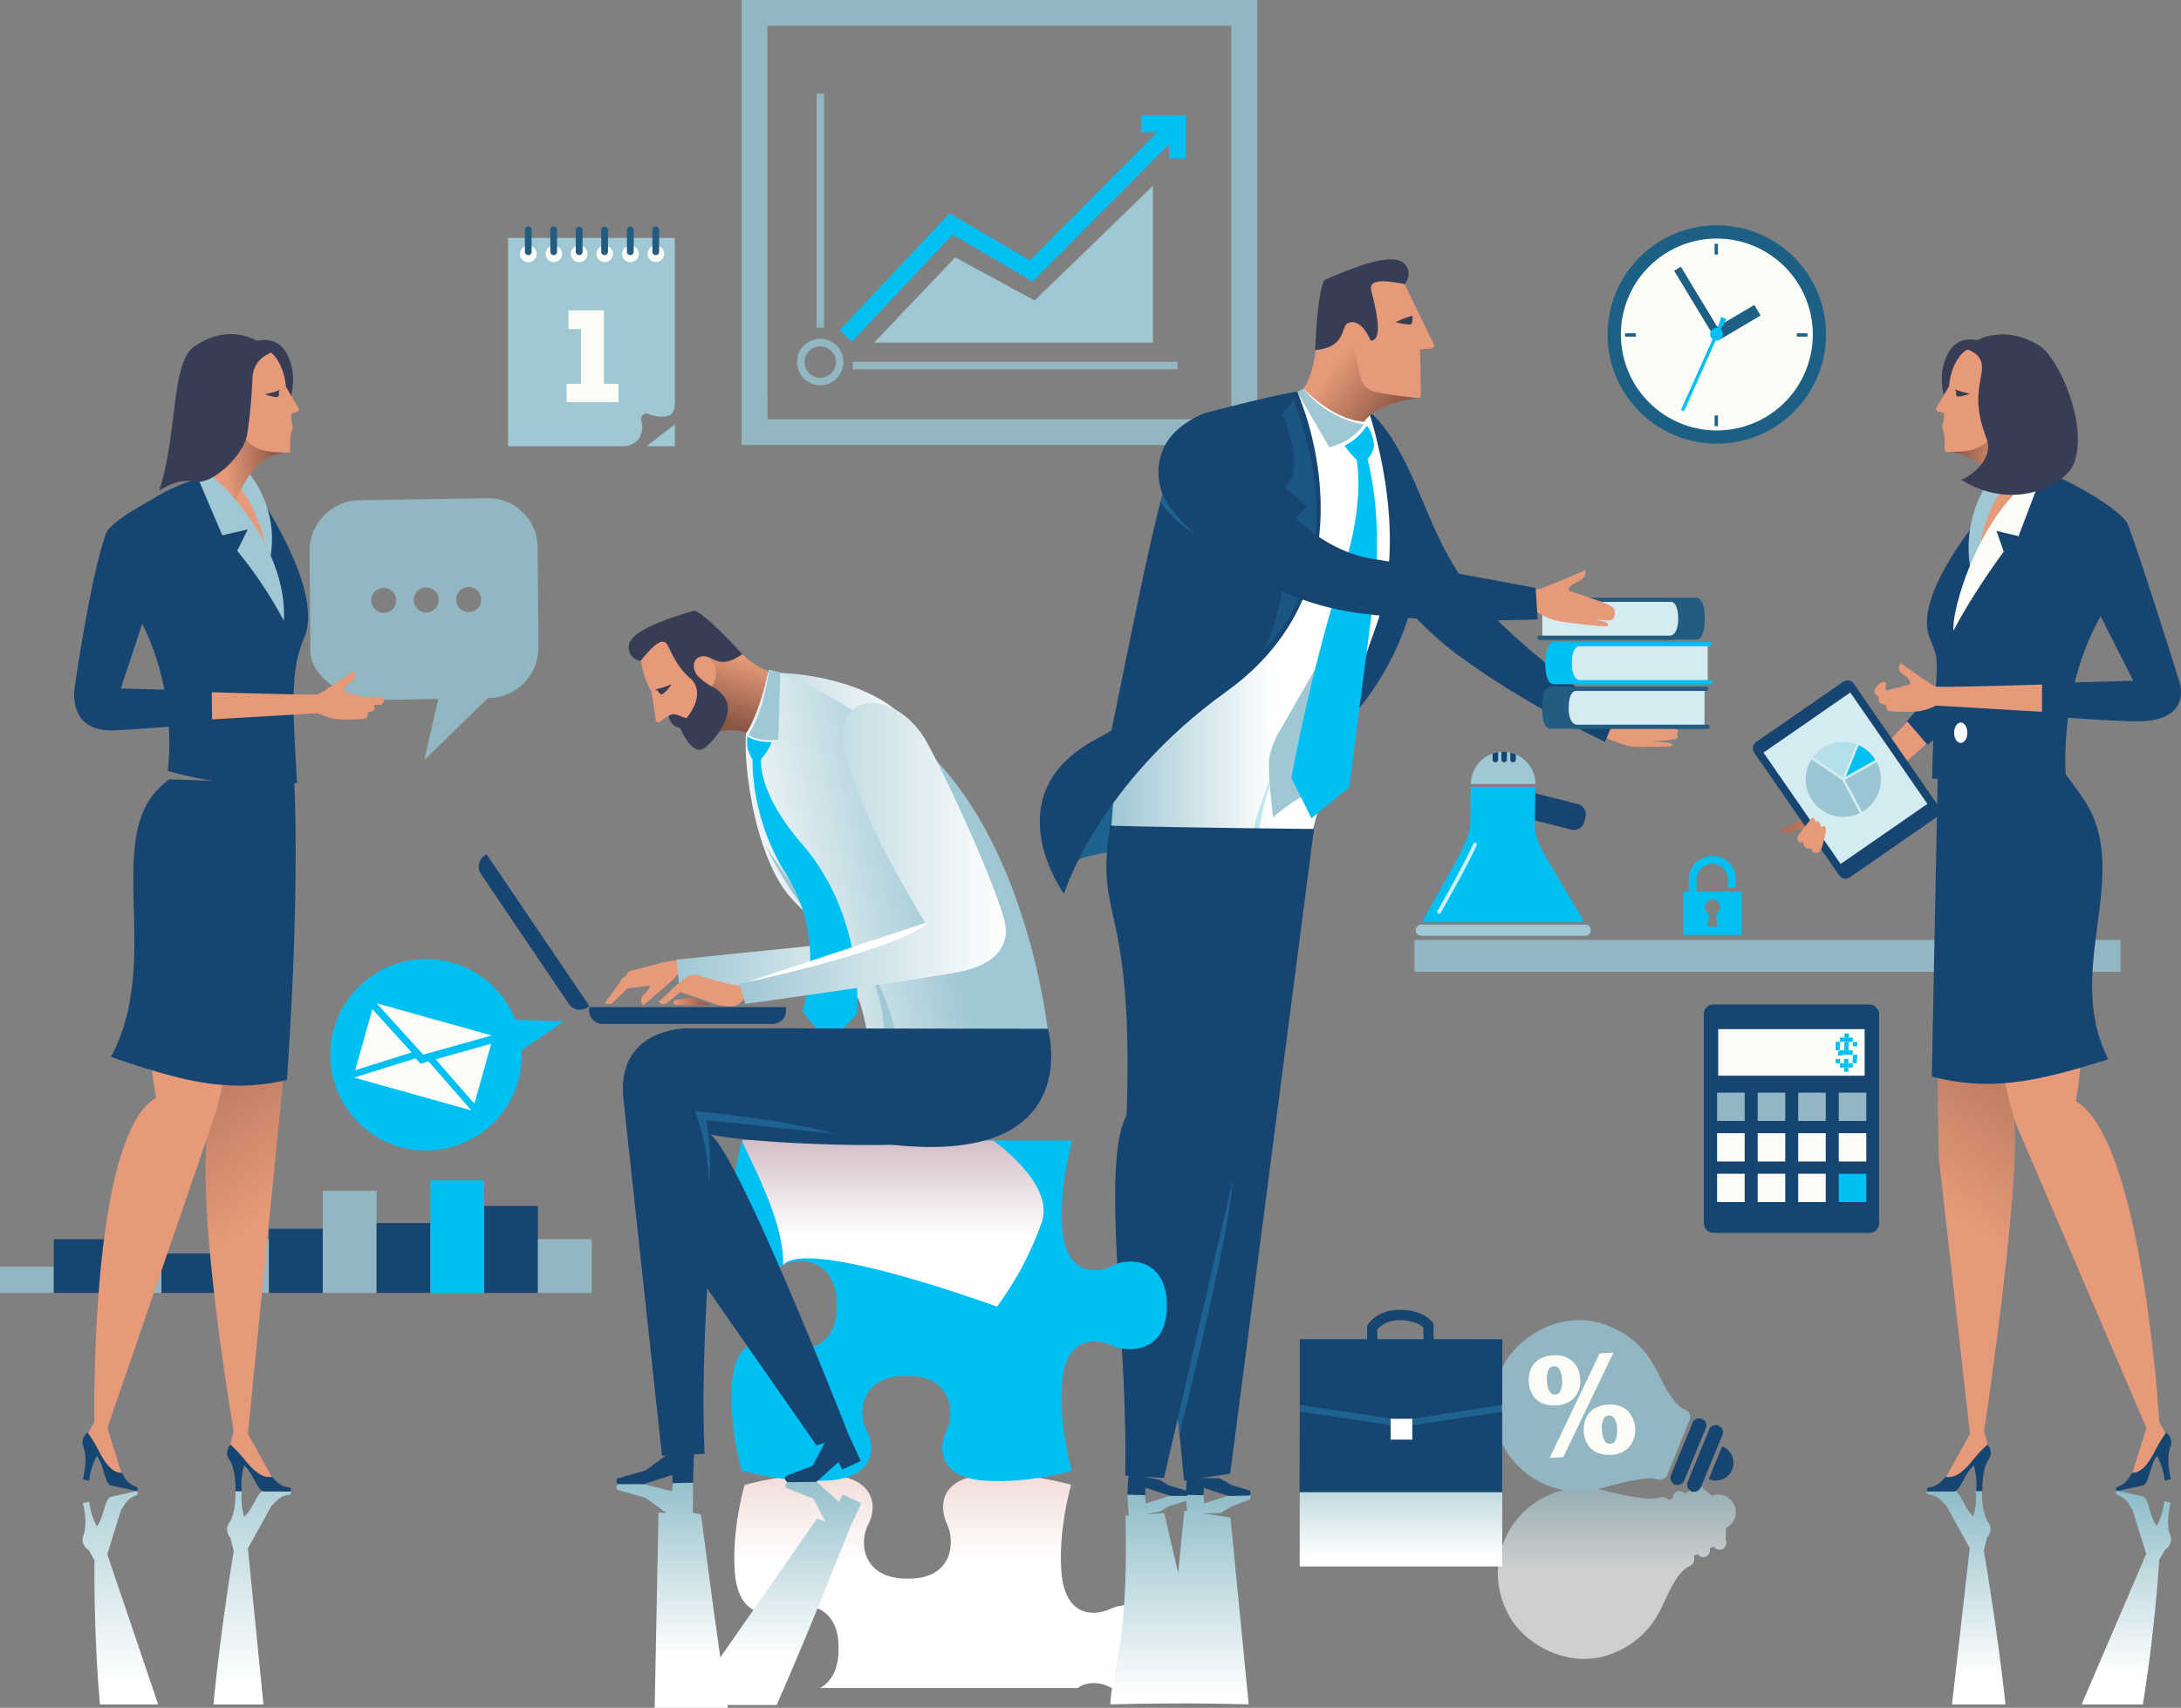 <?xml version="1.0" encoding="UTF-8" standalone="no"?>
<svg
   xmlns:dc="http://purl.org/dc/elements/1.1/"
   xmlns:cc="http://creativecommons.org/ns#"
   xmlns:rdf="http://www.w3.org/1999/02/22-rdf-syntax-ns#"
   xmlns:svg="http://www.w3.org/2000/svg"
   xmlns="http://www.w3.org/2000/svg"
   xmlns:xlink="http://www.w3.org/1999/xlink"
   height="537.01"
   width="685.735"
   id="svg479"
   version="1.1"
   viewBox="0 0 685.735 537.01">
  <rect x="0" y="0" width="685.735" height="537.01" fill="#808080" stroke="none"/>
  <defs
     id="defs46">
    <style
       id="style2">.cls-1{isolation:isolate;}.cls-2{fill:#92b6c2;}.cls-3{fill:#174572;}.cls-4{fill:#00c0f3;}.cls-20,.cls-27,.cls-32,.cls-33,.cls-39,.cls-40,.cls-5,.cls-7{mix-blend-mode:multiply;}.cls-5{fill:url(#linear-gradient);}.cls-6{fill:#9fc7d4;}.cls-8{fill:url(#NovŽ_pol_ko_pÞechodu_3);}.cls-9{fill:url(#NovŽ_pol_ko_pÞechodu_3-2);}.cls-10,.cls-22{fill:#fff;}.cls-10{opacity:0.8;}.cls-11{fill:#fcfcf6;}.cls-12{fill:#235c81;}.cls-13{fill:#1c6085;}.cls-14{fill:url(#NovŽ_pol_ko_pÞechodu_3-3);}.cls-15{fill:url(#NovŽ_pol_ko_pÞechodu_3-4);}.cls-16{fill:url(#linear-gradient-2);}.cls-17{fill:url(#linear-gradient-3);}.cls-18{fill:#d4ebf2;}.cls-19{fill:#9ac5d2;}.cls-20{fill:#9cd5e1;opacity:0.58;}.cls-21{fill:#e69a79;}.cls-23{fill:#383d56;}.cls-24{fill:url(#linear-gradient-4);}.cls-25{fill:url(#linear-gradient-5);}.cls-26{fill:url(#linear-gradient-6);}.cls-27{fill:url(#NovŽ_pol_ko_pÞechodu_3-5);}.cls-28,.cls-30{fill:#1e6290;}.cls-29{fill:url(#New_Gradient_Swatch_18);}.cls-30{opacity:0.57;}.cls-31{fill:url(#linear-gradient-7);}.cls-32{fill:url(#linear-gradient-8);}.cls-33{fill:url(#NovŽ_pol_ko_pÞechodu_3-6);}.cls-34{fill:url(#New_Gradient_Swatch_18-2);}.cls-35{fill:url(#New_Gradient_Swatch_18-3);}.cls-36{fill:url(#linear-gradient-9);}.cls-37{fill:url(#New_Gradient_Swatch_18-4);}.cls-38{fill:url(#linear-gradient-10);}.cls-39{opacity:0.62;fill:url(#NovŽ_pol_ko_pÞechodu_3-7);}.cls-40{fill:url(#NovŽ_pol_ko_pÞechodu_3-8);}</style>
    <linearGradient
       gradientUnits="userSpaceOnUse"
       y2="539.64"
       x2="378.89"
       y1="480.78"
       x1="378.89"
       id="linear-gradient">
      <stop
         id="stop4"
         stop-color="#e3b6ae"
         offset="0" />
      <stop
         id="stop6"
         stop-color="#fff"
         offset="1" />
    </linearGradient>
    <linearGradient
       gradientUnits="userSpaceOnUse"
       y2="577.47"
       x2="159.57"
       y1="486.22"
       x1="159.57"
       id="NovŽ_pol_ko_pÞechodu_3">
      <stop
         id="stop9"
         stop-color="#88b9c5"
         offset="0" />
      <stop
         id="stop11"
         stop-color="#fff"
         offset="1" />
    </linearGradient>
    <linearGradient
       xlink:href="#NovŽ_pol_ko_pÞechodu_3"
       y2="577.47"
       x2="118.11"
       y1="486.22"
       x1="118.11"
       id="NovŽ_pol_ko_pÞechodu_3-2" />
    <linearGradient
       xlink:href="#NovŽ_pol_ko_pÞechodu_3"
       y2="574.56"
       x2="698.45"
       y1="514.89"
       x1="698.45"
       id="NovŽ_pol_ko_pÞechodu_3-3" />
    <linearGradient
       xlink:href="#NovŽ_pol_ko_pÞechodu_3"
       y2="574.56"
       x2="748.82"
       y1="514.89"
       x1="748.82"
       id="NovŽ_pol_ko_pÞechodu_3-4" />
    <linearGradient
       gradientUnits="userSpaceOnUse"
       gradientTransform="translate(54)"
       y2="424.12"
       x2="631.62"
       y1="333.37"
       x1="691.79"
       id="linear-gradient-2">
      <stop
         id="stop17"
         stop-color="#8b5644"
         offset="0.06" />
      <stop
         id="stop19"
         stop-color="#e69a79"
         offset="1" />
    </linearGradient>
    <linearGradient
       xlink:href="#linear-gradient-2"
       y2="295.32"
       x2="615.5"
       y1="295.32"
       x1="569.45"
       id="linear-gradient-3" />
    <linearGradient
       xlink:href="#linear-gradient-2"
       gradientTransform="matrix(-1,0.07,0.07,1,469.51,32.85)"
       y2="169.5"
       x2="-230.86"
       y1="166.97"
       x1="-213.05"
       id="linear-gradient-4" />
    <linearGradient
       xlink:href="#linear-gradient-2"
       gradientTransform="matrix(-1,0,0,1,1119.44,0)"
       y2="423.99"
       x2="946"
       y1="333.94"
       x1="1005.71"
       id="linear-gradient-5" />
    <linearGradient
       xlink:href="#linear-gradient-2"
       gradientTransform="matrix(1,0.07,-0.07,1,703.93,32.85)"
       y2="190.74"
       x2="-540.05"
       y1="188.22"
       x1="-522.26"
       id="linear-gradient-6" />
    <linearGradient
       xlink:href="#NovŽ_pol_ko_pÞechodu_3"
       gradientTransform="matrix(-1,0,0,1,2038.97,0)"
       y2="581.53"
       x2="1587.56"
       y1="513.97"
       x1="1587.56"
       id="NovŽ_pol_ko_pÞechodu_3-5" />
    <linearGradient
       gradientUnits="userSpaceOnUse"
       y2="241.18"
       x2="481.2"
       y1="241.18"
       x1="429.68"
       id="New_Gradient_Swatch_18">
      <stop
         id="stop27"
         stop-color="#9fc7d4"
         offset="0" />
      <stop
         id="stop29"
         stop-color="#fff"
         offset="1" />
    </linearGradient>
    <linearGradient
       xlink:href="#linear-gradient-2"
       gradientTransform="rotate(7.89,4048.193,7124.249)"
       y2="715.9"
       x2="-422.03"
       y1="728.85"
       x1="-398.48"
       id="linear-gradient-7" />
    <linearGradient
       gradientUnits="userSpaceOnUse"
       gradientTransform="matrix(-1,0,0,1,1941.21,0)"
       y2="405.79"
       x2="1580.18"
       y1="437.03"
       x1="1580.18"
       id="linear-gradient-8">
      <stop
         id="stop33"
         stop-color="#fff"
         offset="0" />
      <stop
         id="stop35"
         stop-color="#d2bbc5"
         offset="1" />
    </linearGradient>
    <linearGradient
       xlink:href="#NovŽ_pol_ko_pÞechodu_3"
       y2="569.43"
       x2="312.58"
       y1="507.67"
       x1="312.58"
       id="NovŽ_pol_ko_pÞechodu_3-6" />
    <linearGradient
       xlink:href="#New_Gradient_Swatch_18"
       y2="311.16"
       x2="371.82"
       y1="311.16"
       x1="292.92"
       id="New_Gradient_Swatch_18-2" />
    <linearGradient
       xlink:href="#New_Gradient_Swatch_18"
       y2="327.55"
       x2="310.07"
       y1="314.16"
       x1="375.22"
       id="New_Gradient_Swatch_18-3" />
    <linearGradient
       xlink:href="#linear-gradient-2"
       gradientTransform="matrix(-1,0,0,1,1941.21,0)"
       y2="363.22"
       x2="1649.16"
       y1="363.22"
       x1="1637.13"
       id="linear-gradient-9" />
    <linearGradient
       xlink:href="#New_Gradient_Swatch_18"
       y2="316.69"
       x2="396.52"
       y1="316.69"
       x1="312.72"
       id="New_Gradient_Swatch_18-4" />
    <linearGradient
       xlink:href="#linear-gradient-2"
       gradientTransform="matrix(-0.73,0.68,0.68,0.73,1268.29,-1038.85)"
       y2="292"
       x2="1586.76"
       y1="302.87"
       x1="1606.52"
       id="linear-gradient-10" />
    <linearGradient
       xlink:href="#NovŽ_pol_ko_pÞechodu_3"
       y2="542.26"
       x2="588.62"
       y1="508.14"
       x1="588.62"
       id="NovŽ_pol_ko_pÞechodu_3-7" />
    <linearGradient
       xlink:href="#NovŽ_pol_ko_pÞechodu_3"
       y2="489.58"
       x2="440.48"
       y1="450.56"
       x1="440.48"
       id="NovŽ_pol_ko_pÞechodu_3-8" />
    <linearGradient
       y2="424.12"
       x2="631.62"
       y1="333.37"
       x1="691.79"
       gradientTransform="translate(54)"
       gradientUnits="userSpaceOnUse"
       id="linearGradient485"
       xlink:href="#linear-gradient-2" />
    <linearGradient
       y2="241.18"
       x2="481.2"
       y1="241.18"
       x1="429.68"
       gradientUnits="userSpaceOnUse"
       id="linearGradient487"
       xlink:href="#New_Gradient_Swatch_18" />
  </defs>
  <title
     id="title48">background svg</title>
  <g
     style="isolation:isolate"
     id="g477"
     class="cls-1">
    <g
       data-name="Layer 1"
       id="Layer_1">
      <rect
         style="fill:#92b6c2"
         x="0"
         id="rect50"
         height="8.26"
         width="16.91"
         y="398.3"
         class="cls-2" />
      <rect
         style="fill:#174572"
         id="rect52"
         height="16.91"
         width="16.92"
         y="389.65"
         x="16.91"
         class="cls-3" />
      <rect
         style="fill:#92b6c2"
         id="rect54"
         height="21.39"
         width="16.91"
         y="385.17"
         x="33.83"
         class="cls-2" />
      <rect
         style="fill:#174572"
         id="rect56"
         height="12.44"
         width="16.91"
         y="394.12"
         x="50.74"
         class="cls-3" />
      <rect
         style="fill:#92b6c2"
         id="rect58"
         height="16.91"
         width="16.91"
         y="389.65"
         x="67.66"
         class="cls-2" />
      <rect
         style="fill:#174572"
         id="rect60"
         height="20.19"
         width="16.91"
         y="386.37"
         x="84.57"
         class="cls-3" />
      <rect
         style="fill:#92b6c2"
         id="rect62"
         height="32.13"
         width="16.92"
         y="374.43"
         x="101.48"
         class="cls-2" />
      <rect
         style="fill:#174572"
         id="rect64"
         height="21.98"
         width="16.91"
         y="384.58"
         x="118.4"
         class="cls-3" />
      <rect
         style="fill:#00c0f3"
         id="rect66"
         height="35.41"
         width="16.91"
         y="371.15"
         x="135.31"
         class="cls-4" />
      <rect
         style="fill:#174572"
         id="rect68"
         height="27.36"
         width="16.91"
         y="379.2"
         x="152.23"
         class="cls-3" />
      <rect
         style="fill:#92b6c2"
         id="rect70"
         height="16.91"
         width="16.91"
         y="389.65"
         x="169.14"
         class="cls-2" />
      <path
         style="mix-blend-mode:multiply;fill:url(#linear-gradient)"
         id="path72"
         transform="translate(-80.27,-48.33)"
         d="m 326.93,554.23 c 5.18,-2.42 17,-2 17,12.06 V 567 c 0,6.57 -2.54,10.3 -5.83,12.1 h 81 c 3.2,-2.24 7.3,-1.8 10.53,-0.1 l 0.19,0.1 h 10.76 c 3.38,-1.75 6,-5.5 6,-12.21 v -0.67 c 0,-14 -11.84,-14.49 -17,-12.06 -5.91,2.77 -14.5,2.06 -15.58,-11.38 -1.08,-13.44 3,-27.39 3,-27.39 l -0.15,-0.24 c 0,0 -13.92,-4.08 -27.37,-3 -13.45,1.08 -14.16,9.66 -11.39,15.57 2.43,5.17 2,17 -12.08,17 h -0.65 c -13.86,0 -15.11,-11.32 -12.12,-17 2.99,-5.68 2,-14.49 -11.41,-15.53 -13.41,-1.04 -27.37,3.06 -27.37,3.06 l -0.14,0.23 c 0,0 -4.09,13.92 -3,27.37 1.09,13.45 9.68,14.15 15.61,11.38 z"
         class="cls-5" />
      <rect
         style="fill:#92b6c2"
         id="rect74"
         height="10"
         width="222.03"
         y="295.56"
         x="444.71"
         class="cls-2" />
      <path
         style="fill:#92b6c2"
         id="path76"
         transform="translate(-80.27,-48.33)"
         d="M 475.58,188.27 H 313.44 V 48.33 h 162.14 z m -154,-8.12 H 467.45 V 56.45 H 321.56 Z"
         class="cls-2" />
      <path
         style="fill:#92b6c2"
         id="path78"
         transform="translate(-80.27,-48.33)"
         d="m 338.17,169.47 a 7.3,7.3 0 1 1 7.3,-7.3 7.31,7.31 0 0 1 -7.3,7.3 z m 0,-12.23 a 4.94,4.94 0 1 0 4.94,4.93 4.94,4.94 0 0 0 -4.94,-4.93 z"
         class="cls-2" />
      <polygon
         style="fill:#00c0f3"
         id="polygon80"
         points="298.52,67.08 323.81,81.88 368.34,37.05 372.1,40.77 324.68,88.52 299.49,73.78 267.83,107.45 263.97,103.83 "
         class="cls-4" />
      <polygon
         style="fill:#00c0f3"
         id="polygon82"
         points="367.58,41.56 358.88,41.56 358.88,36.27 372.87,36.27 372.87,49.83 367.58,49.83 "
         class="cls-4" />
      <rect
         style="fill:#92b6c2"
         id="rect84"
         height="2.36"
         width="102.09"
         y="113.76"
         x="268.14"
         class="cls-2" />
      <rect
         style="fill:#92b6c2"
         id="rect86"
         height="73.57"
         width="2.36"
         y="29.46"
         x="256.72"
         class="cls-2" />
      <polygon
         style="fill:#9fc7d4"
         id="polygon88"
         points="325.29,94.48 362.5,58.44 362.5,107.73 274.85,107.73 300.32,80.92 "
         class="cls-6" />
      <g
         style="mix-blend-mode:multiply"
         id="g94"
         class="cls-7">
        <path
           id="path90"
           transform="translate(-80.27,-48.33)"
           d="m 153.77,536 c 0,0 -4,23.67 -6.4,48.3 h 15.73 l -4.89,-49.09 7.49,-13.51 h 0.09 c 1.49,-1.47 2.37,-2.93 5.39,-3.37 0.9,-0.14 0.49,-1.25 0.49,-1.25 h -8.37 c -2.09,0 -3.49,6 -6.28,8.17 a 20.45,20.45 0 0 1 -0.72,-8 h -2 c 0,0 0.33,6.67 -2,10 a 3.59,3.59 0 0 0 0.35,4.52 z"
           class="cls-8" />
        <path
           id="path92"
           transform="translate(-80.27,-48.33)"
           d="m 107.91,535.55 0.08,-0.1 2,3.5 c 0,0 -0.39,21.78 1.72,45.33 H 130 l -16,-47.22 4.37,-14.12 h 0.12 c 1.16,-1.74 1.72,-3.35 4.57,-4.41 0.86,-0.32 0.22,-1.32 0.22,-1.32 l -8.13,1.79 c -2,0.43 -2.16,6.58 -4.44,9.29 a 20.5,20.5 0 0 1 -2.38,-7.73 l -2,0.4 c 0,0 1.7,6.45 0.15,10.2 a 3.65,3.65 0 0 0 1.43,4.39 z"
           class="cls-9" />
      </g>
      <path
         style="fill:#174572"
         id="path96"
         transform="translate(-80.27,-48.33)"
         d="m 574.44,309.23 a 3.42,3.42 0 0 0 4,-2.62 l 0.3,-1.21 a 3.42,3.42 0 0 0 -2.32,-4.23 l -18.86,-4.77 a 3.43,3.43 0 0 0 -4.06,2.62 l -0.3,1.21 a 3.43,3.43 0 0 0 2.33,4.23 z"
         class="cls-3" />
      <path
         style="fill:#9fc7d4"
         id="path98"
         transform="translate(-80.27,-48.33)"
         d="m 542.74,294.89 a 10.15,10.15 0 0 1 20.3,0 z"
         class="cls-6" />
      <path
         style="fill:#00c0f3"
         id="path100"
         transform="translate(-80.27,-48.33)"
         d="m 527.34,338.3 c 9.68,-17.82 15,-25.17 15.2,-31.26 0,-2.16 0.17,-11.28 0.17,-11.28 H 563 c 0,0 -0.12,10.45 -0.18,12.23 -0.21,5.8 5.75,12.86 15.56,30.31 z"
         class="cls-4" />
      <path
         style="fill:#9fc7d4"
         id="path102"
         transform="translate(-80.27,-48.33)"
         d="m 578.78,342.55 a 1.65,1.65 0 0 0 1.65,-1.64 v -0.19 a 1.64,1.64 0 0 0 -1.64,-1.65 h -51.74 a 1.63,1.63 0 0 0 -1.64,1.64 v 0.19 a 1.64,1.64 0 0 0 1.64,1.65 z"
         class="cls-6" />
      <path
         style="fill:#174572"
         id="path104"
         transform="translate(-80.27,-48.33)"
         d="m 556.86,287.16 a 0.87,0.87 0 1 1 -1.74,0 V 285 a 9.83,9.83 0 0 1 1.74,0.56 z"
         class="cls-3" />
      <path
         style="fill:#174572"
         id="path106"
         transform="translate(-80.27,-48.33)"
         d="m 551.31,284.84 v 2.32 a 0.87,0.87 0 0 1 -1.74,0 v -1.89 a 10,10 0 0 1 1.74,-0.43 z"
         class="cls-3" />
      <path
         style="fill:#174572"
         id="path108"
         transform="translate(-80.27,-48.33)"
         d="m 553.2,288 a 0.87,0.87 0 0 1 -0.87,-0.88 v -2.41 c 0.17,0 0.34,0 0.52,0 a 12.09,12.09 0 0 1 1.22,0.08 v 2.37 A 0.87,0.87 0 0 1 553.2,288 Z"
         class="cls-3" />
      <path
         style="opacity:0.8;fill:#ffffff"
         id="path110"
         transform="translate(-80.27,-48.33)"
         d="m 544.62,313.86 a 0.58,0.58 0 0 0 -1.11,-0.24 c -3.45,7.56 -11.2,21 -11.28,21.15 a 0.58,0.58 0 0 0 0.21,0.79 0.58,0.58 0 0 0 0.79,-0.21 c 0.08,-0.14 7.87,-13.64 11.34,-21.25 a 0.69,0.69 0 0 0 0.05,-0.24 z"
         class="cls-10" />
      <path
         style="fill:#00c0f3"
         id="path112"
         transform="translate(-80.27,-48.33)"
         d="m 187.82,365.53 a 30.14,30.14 0 0 1 54.46,3.47 l 15.3,0.47 -13.28,9 a 30.12,30.12 0 1 1 -56.48,-13 z"
         class="cls-4" />
      <polygon
         style="fill:#fcfcf6"
         id="polygon114"
         points="149.16,347.04 136.96,333.08 154.45,328.17 "
         class="cls-11" />
      <polygon
         style="fill:#fcfcf6"
         id="polygon116"
         points="133.06,331.63 118.41,315.46 154.57,325.6 "
         class="cls-11" />
      <polygon
         style="fill:#fcfcf6"
         id="polygon118"
         points="117.07,317.3 129.41,330.92 111.68,336.51 "
         class="cls-11" />
      <polygon
         style="fill:#fcfcf6"
         id="polygon120"
         points="134.74,333.75 148.22,349.17 111.31,338.83 130.66,332.8 132.24,334.49 "
         class="cls-11" />
      <path
         style="fill:#9fc7d4"
         id="path122"
         transform="translate(-80.27,-48.33)"
         d="m 283.59,188.64 h 8.87 v -6.86 c -1.37,0.99 -8.74,6.7 -8.87,6.86 z"
         class="cls-6" />
      <path
         style="fill:#9fc7d4"
         id="path124"
         transform="translate(-80.27,-48.33)"
         d="m 281.19,186.26 a 7.12,7.12 0 0 0 0.76,-5.6 1.68,1.68 0 0 1 2.21,-2.15 c 1.44,0.61 5,1.47 6.85,0.25 1,-0.64 1.44,-1.86 1.44,-3.73 0,0 0,-0.05 0,-0.08 V 123.14 H 240 v 65.5 h 36.47 a 6.19,6.19 0 0 0 4.72,-2.38 z"
         class="cls-6" />
      <path
         style="fill:#fcfcf6"
         id="path126"
         transform="translate(-80.27,-48.33)"
         d="m 259,151.82 v -5.9 h 11.14 V 169 h 4.62 v 5.77 H 258.43 V 169 h 4.5 v -17.2 z"
         class="cls-11" />
      <path
         style="fill:#fcfcf6"
         id="path128"
         transform="translate(-80.27,-48.33)"
         d="m 249,128.15 a 2.62,2.62 0 1 1 -2.62,-2.61 2.62,2.62 0 0 1 2.62,2.61 z"
         class="cls-11" />
      <path
         style="fill:#235c81"
         id="path130"
         transform="translate(-80.27,-48.33)"
         d="m 246.36,128.55 a 1.05,1.05 0 0 1 -1.06,-1.06 v -6.91 a 1.06,1.06 0 1 1 2.12,0 v 6.91 a 1.05,1.05 0 0 1 -1.06,1.06 z"
         class="cls-12" />
      <circle
         style="fill:#fcfcf6"
         id="circle132"
         r="2.61"
         cy="79.82"
         cx="174.14"
         class="cls-11" />
      <path
         style="fill:#235c81"
         id="path134"
         transform="translate(-80.27,-48.33)"
         d="m 254.36,128.55 a 1.06,1.06 0 0 1 -1.06,-1.06 v -6.91 a 1.06,1.06 0 1 1 2.12,0 v 6.91 a 1.05,1.05 0 0 1 -1.06,1.06 z"
         class="cls-12" />
      <path
         style="fill:#fcfcf6"
         id="path136"
         transform="translate(-80.27,-48.33)"
         d="m 265,128.15 a 2.62,2.62 0 1 1 -2.61,-2.61 2.61,2.61 0 0 1 2.61,2.61 z"
         class="cls-11" />
      <path
         style="fill:#235c81"
         id="path138"
         transform="translate(-80.27,-48.33)"
         d="m 262.36,128.55 a 1.06,1.06 0 0 1 -1.06,-1.06 v -6.91 a 1.07,1.07 0 0 1 2.13,0 v 6.91 a 1.06,1.06 0 0 1 -1.07,1.06 z"
         class="cls-12" />
      <circle
         style="fill:#fcfcf6"
         id="circle140"
         r="2.61"
         cy="79.82"
         cx="190.14"
         class="cls-11" />
      <path
         style="fill:#235c81"
         id="path142"
         transform="translate(-80.27,-48.33)"
         d="m 270.37,128.55 a 1.06,1.06 0 0 1 -1.07,-1.06 v -6.91 a 1.07,1.07 0 0 1 2.13,0 v 6.91 a 1.06,1.06 0 0 1 -1.06,1.06 z"
         class="cls-12" />
      <path
         style="fill:#fcfcf6"
         id="path144"
         transform="translate(-80.27,-48.33)"
         d="m 281.11,128.15 a 2.62,2.62 0 1 1 -2.62,-2.61 2.62,2.62 0 0 1 2.62,2.61 z"
         class="cls-11" />
      <path
         style="fill:#235c81"
         id="path146"
         transform="translate(-80.27,-48.33)"
         d="m 278.45,128.55 a 1.06,1.06 0 0 1 -1.07,-1.06 v -6.91 a 1.07,1.07 0 0 1 2.13,0 v 6.91 a 1.06,1.06 0 0 1 -1.06,1.06 z"
         class="cls-12" />
      <circle
         style="fill:#fcfcf6"
         id="circle148"
         r="2.61"
         cy="79.82"
         cx="206.22"
         class="cls-11" />
      <path
         style="fill:#235c81"
         id="path150"
         transform="translate(-80.27,-48.33)"
         d="m 286.45,128.55 a 1.05,1.05 0 0 1 -1.06,-1.06 v -6.91 a 1.06,1.06 0 0 1 2.12,0 v 6.91 a 1.05,1.05 0 0 1 -1.06,1.06 z"
         class="cls-12" />
      <path
         style="fill:#00c0f3"
         id="path152"
         transform="translate(-80.27,-48.33)"
         d="m 613.69,328.72 v -3.81 a 4.94,4.94 0 0 1 9.88,0 v 2.41 h 2.5 v -2.41 a 7.44,7.44 0 1 0 -14.88,0 v 3.81 h -1.69 v 13.54 h 18.39 v -13.54 z m 6.62,11 h -3.24 l 0.56,-4 a 2.36,2.36 0 1 1 2.13,0 z"
         class="cls-4" />
      <circle
         style="fill:#fcfcf6"
         id="circle154"
         transform="rotate(-1.43,-1356.885,3345.436)"
         r="32.25"
         cy="153.51"
         cx="620.07"
         class="cls-11" />
      <path
         style="fill:#1c6085"
         id="path156"
         transform="translate(-80.27,-48.33)"
         d="m 620.07,187.85 a 34.34,34.34 0 1 1 34.33,-34.34 34.39,34.39 0 0 1 -34.33,34.34 z m 0,-64.51 a 30.17,30.17 0 1 0 30.17,30.17 30.21,30.21 0 0 0 -30.17,-30.17 z"
         class="cls-13" />
      <rect
         style="fill:#1c6085"
         id="rect158"
         height="3.38"
         width="1.04"
         y="76.66"
         x="539.1"
         class="cls-13" />
      <rect
         style="fill:#1c6085"
         id="rect160"
         height="3.38"
         width="1.04"
         y="130.63"
         x="539.1"
         class="cls-13" />
      <rect
         style="fill:#1c6085"
         id="rect162"
         height="1.04"
         width="3.38"
         y="104.81"
         x="510.95"
         class="cls-13" />
      <rect
         style="fill:#1c6085"
         id="rect164"
         height="1.04"
         width="3.38"
         y="104.81"
         x="564.92"
         class="cls-13" />
      <rect
         style="fill:#1c6085"
         id="rect166"
         transform="rotate(-31.18,487.299,263.136)"
         height="24.73"
         width="2.47"
         y="131.09"
         x="612.88"
         class="cls-13" />
      <rect
         style="fill:#1c6085"
         id="rect168"
         transform="rotate(-30.58,497.941,272.268)"
         height="3.87"
         width="14.92"
         y="147.7"
         x="618.94"
         class="cls-13" />
      <polygon
         style="fill:#00c0f3"
         id="polygon170"
         points="540.01,103.25 541.17,99.62 542.85,100.37 540.95,103.68 529.46,129.32 528.51,128.9 "
         class="cls-4" />
      <path
         style="fill:#00c0f3"
         id="path172"
         transform="translate(-80.27,-48.33)"
         d="m 621.83,152.69 a 2,2 0 1 1 -2.59,-1.12 2,2 0 0 1 2.59,1.12 z"
         class="cls-4" />
      <g
         style="mix-blend-mode:multiply"
         id="g178"
         class="cls-7">
        <path
           id="path174"
           transform="translate(-80.27,-48.33)"
           d="m 686.63,518.21 c 3,0.44 3.9,1.89 5.39,3.36 h 0.08 l 7.49,13.51 -5.59,49.2 h 16.82 c -2.69,-24.66 -6.83,-48.43 -6.83,-48.43 l 1.11,-4.25 a 3.61,3.61 0 0 0 0.35,-4.52 c -2.3,-3.34 -2,-10 -2,-10 h -2 a 20.61,20.61 0 0 1 -0.73,8.06 C 698,523 696.59,517 694.51,517 h -8.37 c 0,0 -0.41,1.07 0.49,1.21 z"
           class="cls-14" />
        <path
           id="path176"
           transform="translate(-80.27,-48.33)"
           d="m 746,518.4 c 2.86,1.05 3.42,2.66 4.57,4.41 h 0.12 l 4.38,14.12 -20.31,47.35 H 754 c 3.88,-23.54 5.16,-45.46 5.16,-45.46 l 2,-3.5 0.08,0.11 A 3.65,3.65 0 0 0 762.6,531 c -1.56,-3.75 0.14,-10.21 0.14,-10.21 l -2,-0.4 a 20.52,20.52 0 0 1 -2.38,7.74 c -2.28,-2.72 -2.41,-8.87 -4.45,-9.3 l -8.18,-1.76 c 0,0 -0.59,1.01 0.27,1.33 z"
           class="cls-15" />
      </g>
      <path
         style="fill:url(#linearGradient485)"
         id="path180"
         transform="translate(-80.27,-48.33)"
         d="m 692.08,512.85 7.58,-13.66 -9.75,-86.45 c 0,0 -1.48,-45.81 0.92,-72.18 0.73,-8 6,-41.67 6,-41.67 0,0 38.83,20.94 33.67,34 -7.19,18.19 -15.62,40.21 -17.87,63.88 5.25,9.75 -8.53,101.64 -8.53,101.64 l 1.15,4.43 -4.5,5.76 -5.65,6.4 z"
         class="cls-16" />
      <path
         style="fill:#174572"
         id="path182"
         transform="translate(-80.27,-48.33)"
         d="m 692.08,512.69 c -1.49,1.47 -2.37,2.92 -5.39,3.36 -0.9,0.14 -0.49,1.26 -0.49,1.26 h 8.37 c 2.09,0 3.49,-6 6.28,-8.17 a 20.5,20.5 0 0 1 0.72,8.06 h 2 c 0,0 -0.33,-6.67 2,-10 a 3.65,3.65 0 0 0 -0.45,-4.62 45.83,45.83 0 0 0 -5,5.43 c -3.94,4.68 -6.35,4.99 -8.04,4.68 z"
         class="cls-3" />
      <path
         style="fill:url(#linear-gradient-3)"
         id="path184"
         transform="translate(-80.27,-48.33)"
         d="m 680.17,275.06 c 0,0 -24.34,25.75 -25.64,26.07 -3.59,0.89 -6.37,4.73 -14.41,8 -0.16,0.58 1.72,2.11 4.51,0.44 a 3.07,3.07 0 0 1 4.29,1 4.19,4.19 0 0 0 1.71,2.59 c 1.28,1 1.71,2.68 2,2.41 2.38,-2.42 5.87,-6 6.57,-7.24 a 12.5,12.5 0 0 0 1.35,-3.65 l 25.63,-22.61 z"
         class="cls-17" />
      <path
         style="fill:#174572"
         id="path186"
         transform="translate(-80.27,-48.33)"
         d="m 710.75,213.64 c -4.09,13.5 -10.08,38.25 -10.08,38.25 l -20.84,23.17 6.5,7.5 c 0,0 15.42,-12.22 26.17,-23.84 9.93,-22.05 14.6,-32.37 19.5,-45.33 4.64,-12.27 -19.29,-6.21 -21.25,0.25 z"
         class="cls-3" />
      <path
         style="fill:#174572"
         id="path188"
         transform="translate(-80.27,-48.33)"
         d="m 658.52,323.59 a 2.43,2.43 0 0 0 3.36,0.61 l 27.34,-18.94 a 2.41,2.41 0 0 0 0.61,-3.36 l -26.71,-38.57 a 2.42,2.42 0 0 0 -3.36,-0.61 l -27.34,18.93 a 2.42,2.42 0 0 0 -0.61,3.36 z"
         class="cls-3" />
      <rect
         style="fill:#d4ebf2"
         id="rect190"
         transform="rotate(-34.7,543.109,397.283)"
         height="42.6"
         width="33.19"
         y="271.68"
         x="643.89"
         class="cls-18" />
      <path
         style="fill:#00c0f3"
         id="path192"
         transform="translate(-80.27,-48.33)"
         d="m 669.91,287.28 -9.31,5.25 4.06,-9.89 a 11.74,11.74 0 0 1 5.25,4.64 z"
         class="cls-4" />
      <path
         style="fill:#9ac5d2"
         id="path194"
         transform="translate(-80.27,-48.33)"
         d="m 660.34,293.55 10,-5.6 a 11.8,11.8 0 0 1 -4.58,15.67 z"
         class="cls-19" />
      <path
         style="opacity:0.58;mix-blend-mode:multiply;fill:#9cd5e1"
         id="path196"
         transform="translate(-80.27,-48.33)"
         d="m 659.66,292.81 -9.37,-6.35 a 11.63,11.63 0 0 1 4,-3.47 11.78,11.78 0 0 1 9.69,-0.64 z"
         class="cls-20" />
      <path
         style="fill:#9ac5d2"
         id="path198"
         transform="translate(-80.27,-48.33)"
         d="m 659.55,293.69 5.5,10.29 a 11.8,11.8 0 0 1 -15.21,-16.87 z"
         class="cls-19" />
      <path
         style="fill:#e69a79"
         id="path200"
         transform="translate(-80.27,-48.33)"
         d="m 653.17,314.5 c 0,0 -0.24,1.46 -1.27,1.85 a 1.45,1.45 0 0 1 -2.09,-1.31 2.15,2.15 0 0 1 -1.76,-0.12 1.73,1.73 0 0 1 -0.72,-1.85 c 0,0 -0.9,0.34 -1.3,0.06 a 1.57,1.57 0 0 1 -0.3,-2.18 c 0.26,-0.52 2.12,-2.7 3.92,-5.16 0.75,-0.69 1.62,0.18 1.37,1.08 0.3,-0.12 0.71,-0.74 1.24,0 a 2.32,2.32 0 0 1 0.49,1.54 1,1 0 0 1 1.41,-0.08 c 0.72,0.66 -0.81,5.51 -0.81,5.51 z"
         class="cls-21" />
      <path
         style="fill:#174572"
         id="path202"
         transform="translate(-80.27,-48.33)"
         d="m 687.75,293.14 c 1,-40 3.08,-34.92 -0.75,-44.25 -6.7,-16.31 26.88,-51 26.88,-51 0,0 14.37,4.5 19.87,6.5 9.38,3.41 17.42,22.11 10.25,32.5 -17.25,25 -14.16,56.33 -14.16,56.33 0,0 -15.51,2.38 -42.09,-0.08 z"
         class="cls-3" />
      <path
         style="fill:#9fc7d4"
         id="path204"
         transform="translate(-80.27,-48.33)"
         d="m 699.83,227.39 c 0,0 15,-27.08 20.34,-32 a 86.09,86.09 0 0 0 -8.5,-3 38.19,38.19 0 0 0 -11.84,35 z"
         class="cls-6" />
      <path
         style="fill:#e69a79"
         id="path206"
         transform="translate(-80.27,-48.33)"
         d="m 701.88,226.64 c 0,0 5.66,-14 14.85,-24.31 -1.1,-0.77 -4.65,-0.27 -6.06,-0.94 -7.67,8 -8.79,25.25 -8.79,25.25 z"
         class="cls-21" />
      <path
         style="fill:#174572"
         id="path208"
         transform="translate(-80.27,-48.33)"
         d="m 731.88,224.39 c 4.75,9.75 19.12,38 19.12,38 l -32.12,0.88 -0.63,9.75 c 0,0 16.42,1.56 32.25,2.12 20.55,0.73 14.75,-13.25 14.75,-13.25 0,0 -11.07,-35.49 -15.87,-48.5 -1.75,-4.75 -19.34,-14.42 -25,-16.25 -5.66,-1.83 6.36,24.86 7.5,27.25 z"
         class="cls-3" />
      <path
         style="fill:#ffffff"
         id="path210"
         transform="translate(-80.27,-48.33)"
         d="m 694.66,278.73 c 0,1.77 0.93,3.21 2.09,3.21 1.16,0 2.09,-1.44 2.09,-3.21 0,-1.77 -0.94,-3.21 -2.09,-3.21 -1.15,0 -2.09,1.48 -2.09,3.21 z"
         class="cls-22" />
      <path
         style="fill:#e69a79"
         id="path212"
         transform="translate(-80.27,-48.33)"
         d="m 722.31,263.58 c 0,0 -32.22,1 -33.42,0.64 -1.2,-0.36 -11,-7.36 -11,-7.36 0,0 -1.76,2 0.84,3.58 2.6,1.58 2.05,3.09 2.05,3.09 0,0 -5.53,1.53 -7.28,1.86 -0.15,-0.15 -0.72,-0.7 -0.39,-1.15 0.5,-0.7 -0.12,-1.9 -1.1,-1.43 -0.98,0.47 -2.37,1.89 -2.4,2.9 -0.03,1.01 0.81,1.23 1.22,1.61 0.41,0.38 -0.78,2.38 2.12,2.51 0.83,0.06 -0.11,1.95 1.54,2.11 1,0.1 2.53,0.21 2.89,0.21 a 49.12,49.12 0 0 0 5.92,-0.14 16.56,16.56 0 0 0 5.61,-1.82 l 33.39,1.95 z"
         class="cls-21" />
      <path
         style="fill:#fcfcf6"
         id="path214"
         transform="translate(-80.27,-48.33)"
         d="m 718.13,199.52 c 0,0 -1.67,0.56 -6.75,6.62 -11.75,14 -17.6,35.51 -16.88,40.5 6,-11.75 15.76,-24.85 15.76,-24.85 l -2.26,-6.52 6.93,1.65 6,-15.78 z"
         class="cls-11" />
      <path
         style="fill:#e69a79"
         id="path216"
         transform="translate(-80.27,-48.33)"
         d="m 750.63,511.83 4.49,-14.5 -41.37,-96.44 c 0,0 -10.89,-40.56 -15.27,-66.68 -1.33,-7.95 42.19,-19.75 39.47,-6 -4,19.91 -1.2,44.81 -5,66.41 21,12 26.22,100.8 26.22,100.8 l 2.23,4 -1.27,2.58 -6.13,10.45 z"
         class="cls-21" />
      <path
         style="fill:#174572"
         id="path218"
         transform="translate(-80.27,-48.33)"
         d="m 750.63,511.45 c -1.16,1.75 -1.72,3.36 -4.57,4.41 -0.86,0.32 -0.22,1.33 -0.22,1.33 0,0 6.69,-1.45 8.18,-1.76 2,-0.43 2.16,-6.58 4.44,-9.3 a 20.52,20.52 0 0 1 2.38,7.74 l 2,-0.4 c 0,0 -1.7,-6.46 -0.15,-10.21 a 3.65,3.65 0 0 0 -1.4,-4.43 45.62,45.62 0 0 0 -3.77,6.36 c -2.89,5.42 -5.17,6.25 -6.89,6.26 z"
         class="cls-3" />
      <path
         style="fill:#174572"
         id="path220"
         transform="translate(-80.27,-48.33)"
         d="m 734.67,298.56 c 17.21,23.64 -6.17,54.33 8.49,82.83 -24.5,7.82 -38,9.88 -55.5,5.5 1,-51.06 1.84,-94.12 1.84,-94.12 l 40.17,-1 c 0,0 2.5,3.12 5,6.79 z"
         class="cls-3" />
      <path
         style="fill:#383d56"
         id="path222"
         transform="translate(-80.27,-48.33)"
         d="m 706,156.61 c 0,0 -9.07,-4.83 -13.12,2.6 -5.56,10.23 1.75,21.2 1.75,21.2 z"
         class="cls-23" />
      <path
         style="fill:url(#linear-gradient-4)"
         id="path224"
         transform="translate(-80.27,-48.33)"
         d="m 721.88,192.44 c -3.14,-3.75 -1.93,-8.36 -1.36,-9.9 L 712,168.42 c 0,0 -5.46,5 -5.45,14.39 0,2.7 -3.61,4.51 -6.09,5.12 a 80,80 0 0 0 -7.75,2.48 c 9.34,0.87 12.75,5.92 17.27,14.4 5.44,-3.53 9.75,-8.19 11.9,-12.37 z"
         class="cls-24" />
      <path
         style="fill:#e69a79"
         id="path226"
         transform="translate(-80.27,-48.33)"
         d="m 694.72,190.41 c 3.72,-0.12 6.93,-0.48 9.6,-2.65 3.41,-2.76 4.7,-10.87 4.7,-10.87 0,0 2.89,-2 2.86,-4.55 -0.03,-2.55 0.54,-3.89 -3.73,-5 -6.33,-1.65 -1,-10.15 -1,-10.15 l -2.11,-0.06 a 25.3,25.3 0 0 0 -6.38,1.24 c -1.43,0.59 -5,4.36 -5.59,11.42 -2.36,4 -4.16,7.05 -4.16,7.05 a 1.28,1.28 0 0 0 1.18,1 2.22,2.22 0 0 1 1.41,0.68 19.24,19.24 0 0 1 -0.54,3.75 1.54,1.54 0 0 0 0.09,1 c 1.21,2.61 0.19,7 1,7.15 a 11.47,11.47 0 0 0 2.67,-0.01 z"
         class="cls-21" />
      <path
         style="fill:#383d56"
         id="path228"
         transform="translate(-80.27,-48.33)"
         d="m 721.44,157 c -11.89,-7.23 -21.27,-1.52 -22.91,1 3.64,1.47 5.49,3.37 4.75,7.7 -1,5.79 -2.26,10.48 1.6,20.57 2.37,6.23 -4.68,11.67 -8,12.94 16.95,10.41 32.73,1.21 35.29,-4.76 5.04,-11.89 -4.56,-33.66 -10.73,-37.45 z"
         class="cls-23" />
      <path
         style="fill:#383d56"
         id="path230"
         transform="translate(-80.27,-48.33)"
         d="m 695.36,172.56 c 0.06,0.27 0.1,0.51 1.08,0.41 a 11.89,11.89 0 0 0 3.13,-0.82 c 0.24,-0.09 -1.55,-0.21 -4.22,-1.23 -0.75,-0.28 -0.25,0.16 0,0.52 a 1.92,1.92 0 0 0 0.01,1.12 z"
         class="cls-23" />
      <path
         style="fill:url(#linear-gradient-5)"
         id="path232"
         transform="translate(-80.27,-48.33)"
         d="M 165.79,512.85 158.21,499.19 169,390.89 a 264,264 0 0 0 0.58,-50.33 c -0.72,-8 -6,-41.67 -6,-41.67 0,0 -38.83,20.94 -33.66,34 7.18,18.19 10.3,39.89 19.41,59.83 -12.16,10.34 4.44,105.69 4.44,105.69 l -1.15,4.43 4.5,5.76 5.65,6.4 z"
         class="cls-25" />
      <path
         style="fill:#174572"
         id="path234"
         transform="translate(-80.27,-48.33)"
         d="m 165.79,512.69 c 1.49,1.47 2.37,2.92 5.39,3.36 0.9,0.14 0.49,1.26 0.49,1.26 h -8.37 c -2.09,0 -3.49,-6 -6.28,-8.17 a 20.5,20.5 0 0 0 -0.72,8.06 h -2 c 0,0 0.33,-6.67 -2,-10 a 3.65,3.65 0 0 1 0.45,-4.62 45.83,45.83 0 0 1 5,5.43 c 3.94,4.68 6.35,4.99 8.04,4.68 z"
         class="cls-3" />
      <path
         style="fill:#174572"
         id="path236"
         transform="translate(-80.27,-48.33)"
         d="m 173.67,294.56 c -1.84,-30 -1.5,-36.59 2.33,-45.92 6.7,-16.31 -18.25,-50.5 -18.25,-50.5 0,0 -12.5,-3 -28.09,6.25 -8.58,5.09 -16.66,21.61 -9.49,32 17.25,25 12.83,54.33 12.83,54.33 a 109,109 0 0 0 40.67,3.84 z"
         class="cls-3" />
      <path
         style="fill:#9fc7d4"
         id="path238"
         transform="translate(-80.27,-48.33)"
         d="m 164.83,225.39 c 0,0 -13.91,-24.08 -19.25,-29 0.38,-0.29 6.82,-4 8.42,-4.37 16.58,15.66 10.83,33.37 10.83,33.37 z"
         class="cls-6" />
      <path
         style="fill:#e69a79"
         id="path240"
         transform="translate(-80.27,-48.33)"
         d="m 164.33,224.89 c 0,0 -8.55,-16 -17.74,-26.35 a 27.37,27.37 0 0 1 3.86,-2.19 c 13.08,10.5 13.88,28.54 13.88,28.54 z"
         class="cls-21" />
      <path
         style="fill:#e69a79"
         id="path242"
         transform="translate(-80.27,-48.33)"
         d="m 118.54,511.83 -4.49,-14.5 34.28,-99.77 c 0,0 9.22,-37.23 13.6,-63.35 1.33,-7.95 -42.19,-19.75 -39.46,-6 3.94,19.91 3.11,43.73 6.86,65.33 -21,12 -19.38,101.88 -19.38,101.88 l -2.23,4 1.28,2.58 6.13,10.5 z"
         class="cls-21" />
      <path
         style="fill:#174572"
         id="path244"
         transform="translate(-80.27,-48.33)"
         d="m 118.54,511.45 c 1.16,1.75 1.72,3.36 4.57,4.41 0.86,0.32 0.22,1.33 0.22,1.33 0,0 -6.69,-1.45 -8.18,-1.76 -2,-0.43 -2.16,-6.58 -4.44,-9.3 a 20.52,20.52 0 0 0 -2.38,7.74 l -2,-0.4 c 0,0 1.7,-6.46 0.15,-10.21 a 3.65,3.65 0 0 1 1.4,-4.43 45.62,45.62 0 0 1 3.77,6.36 c 2.89,5.42 5.17,6.25 6.89,6.26 z"
         class="cls-3" />
      <path
         style="fill:#383d56"
         id="path246"
         transform="translate(-80.27,-48.33)"
         d="m 157.22,156.77 c 0,0 9.07,-4.82 13.11,2.61 5.57,10.22 -1.74,21.19 -1.74,21.19 z"
         class="cls-23" />
      <path
         style="fill:url(#linear-gradient-6)"
         id="path248"
         transform="translate(-80.27,-48.33)"
         d="m 141.92,196.7 c 3.14,-3.75 1.37,-12.45 0.8,-14 l 8.51,-14.12 c 0,0 5.45,5 5.44,14.39 0,2.71 3.61,4.51 6.09,5.13 4.24,1.05 6.79,2.13 8,2.46 -9.34,0.87 -12.21,6.86 -16.73,15.33 -5.03,-4.54 -8.48,-5.07 -12.11,-9.19 z"
         class="cls-26" />
      <path
         style="fill:#e69a79"
         id="path250"
         transform="translate(-80.27,-48.33)"
         d="m 168.52,190.58 c -3.72,-0.12 -6.93,-0.49 -9.59,-2.65 -3.41,-2.77 -4.71,-10.87 -4.71,-10.87 0,0 -2.89,-2 -2.86,-4.55 0.03,-2.55 -0.54,-3.89 3.73,-5 6.33,-1.65 1,-10.15 1,-10.15 l 2.1,-0.07 a 25.43,25.43 0 0 1 6.38,1.25 c 1.44,0.59 5,4.36 5.6,11.41 2.35,4 4.16,7.06 4.16,7.06 a 1.28,1.28 0 0 1 -1.18,1 2.27,2.27 0 0 0 -1.42,0.69 19.24,19.24 0 0 0 0.54,3.75 1.61,1.61 0 0 1 -0.08,1 c -1.29,2.52 -0.2,6.95 -1,7.15 a 11.58,11.58 0 0 1 -2.67,-0.02 z"
         class="cls-21" />
      <path
         style="fill:#383d56"
         id="path252"
         transform="translate(-80.27,-48.33)"
         d="m 167.89,172.73 c -0.06,0.27 -0.1,0.51 -1.08,0.4 a 12.43,12.43 0 0 1 -3.14,-0.81 c -0.23,-0.09 1.56,-0.22 4.23,-1.23 0.75,-0.29 0.25,0.16 0,0.52 a 2,2 0 0 1 -0.01,1.12 z"
         class="cls-23" />
      <path
         style="fill:#174572"
         id="path254"
         transform="translate(-80.27,-48.33)"
         d="m 127.68,299.26 c -12.68,18.21 2.77,53.24 -12.55,81.4 24.32,8.38 37.75,11.25 55.35,7.27 4.25,-61.42 2.31,-93.3 2.31,-93.3 l -39.41,-1.24 a 28.35,28.35 0 0 0 -5.7,5.87 z"
         class="cls-3" />
      <path
         style="fill:#9fc7d4"
         id="path256"
         transform="translate(-80.27,-48.33)"
         d="m 145,196.89 c 0,0 3.74,2 8.82,8 11.74,14 16.35,27.63 15.68,38.63 a 131,131 0 0 0 -14.67,-22 l 3.34,-6.7 -8,1.83 -8,-18.75 z"
         class="cls-6" />
      <path
         style="fill:#92b6c2"
         id="path258"
         transform="translate(-80.27,-48.33)"
         d="m 177.62,221.62 0.24,31.43 c 0.06,8.63 12,15.54 20.64,15.4 l 19.57,-0.34 -4.41,19.22 20,-19.48 H 234 a 15.91,15.91 0 0 0 15.56,-15.95 l -0.24,-31.44 A 15.53,15.53 0 0 0 233.55,205 l -40.36,0.62 a 15.92,15.92 0 0 0 -15.57,16 z m 46.08,15.29 a 3.94,3.94 0 1 1 4,3.89 3.94,3.94 0 0 1 -4,-3.89 z m -13.36,0.13 a 3.93,3.93 0 1 1 4,3.89 3.93,3.93 0 0 1 -4,-3.93 z m -13.37,0.13 a 3.93,3.93 0 1 1 4,3.89 3.95,3.95 0 0 1 -3.97,-3.89 z"
         class="cls-2" />
      <path
         style="fill:#174572"
         id="path260"
         transform="translate(-80.27,-48.33)"
         d="m 130.5,227.39 c -3,9.75 -12.25,37.42 -12.25,37.42 l 32.13,0.87 v 9.63 c 0,0 -18,1.84 -33.84,2.66 -16,0.84 -12.67,-14.33 -12.67,-14.33 0,0 4.96,-34.64 9.76,-47.64 1.75,-4.75 22.2,-15.05 27.87,-16.88 5.67,-1.83 -10.23,25.77 -11,28.27 z"
         class="cls-3" />
      <path
         style="fill:#e69a79"
         id="path262"
         transform="translate(-80.27,-48.33)"
         d="m 146.85,266 c 0,0 32.22,1 33.42,0.64 1.2,-0.36 11.06,-7.35 11.06,-7.35 0,0 1.76,2 -0.85,3.58 -2.61,1.58 -2,3.09 -2,3.09 0,0 4.86,1.24 6.61,1.57 0.72,0 4,0 4.92,0 1.22,0.09 1.15,2.42 -0.25,2.42 a 13.27,13.27 0 0 0 -1.89,0.06 c 0.11,0.5 0.64,2.15 -1.56,2.21 -0.82,0.07 0.11,1.95 -1.53,2.11 -1,0.1 -2.54,0.22 -2.9,0.22 a 49.12,49.12 0 0 1 -5.92,-0.14 16.56,16.56 0 0 1 -5.61,-1.82 l -33.39,1.95 z"
         class="cls-21" />
      <path
         style="fill:#383d56"
         id="path264"
         transform="translate(-80.27,-48.33)"
         d="m 141.33,157.31 c 11.44,-7.92 21.17,-2 24.36,1.83 -3.64,1.47 -5.81,3.94 -6.06,8.25 a 158.29,158.29 0 0 1 -1.63,17.5 c -1.08,6.58 -10.61,15.47 -15.75,14.88 -4.67,-0.55 -6.75,-0.13 -11.94,2.81 5.84,-17.42 3.63,-40.16 11.02,-45.27 z"
         class="cls-23" />
      <path
         style="mix-blend-mode:multiply"
         id="path266"
         transform="translate(-80.27,-48.33)"
         d="m 429.37,584.27 c 25,-0.71 43.5,0 43.5,0 l -5.72,-58.74 -8.55,-1.34 5.34,-0.09 3.6,-2.11 c 0,0 4.83,-1.85 5.21,-1.93 1.29,-0.28 0.41,-1.69 0.41,-1.69 l -6.49,0.17 -7.83,2.54 -0.17,-2.94 -4.92,-0.3 c -0.08,-0.19 -0.16,0.73 -0.16,0.73 h -5.24 l -7.84,2.54 -0.23,-2.8 h -5.54 l 0.41,6.52 -1,0.07 c 0.94,42.71 -4.27,47.32 -4.78,59.37 z m 15.75,-60.69 2.48,-1.58 c 0,0 5.21,-1.61 5.58,-1.7 h 0.05 l 0.27,3.15 -0.86,-0.13 -1.94,19.68 -4.37,-18.88 -6,0.36 z"
         class="cls-27" />
      <path
         style="fill:#e69a79"
         id="path268"
         transform="translate(-80.27,-48.33)"
         d="m 585.47,273.05 a 12.72,12.72 0 0 0 3.79,0.38 c 1.43,-0.08 12.17,-4.79 12.17,-4.79 a 3.2,3.2 0 0 1 -2.42,4 4.72,4.72 0 0 0 -3.21,3.08 22.58,22.58 0 0 0 5.75,1.75 c 2.67,0.16 5.27,-0.54 5.84,0 0.35,0.25 0.79,1.36 -0.09,1.63 0.69,0.53 0.55,1.11 0.25,1.34 -0.62,0.47 -3.45,0.74 -7.36,1.07 1.83,0.27 6.61,-0.05 5.75,1.42 -0.89,0.1 -5.78,0.34 -6.17,0.25 -0.93,-0.21 -5.53,0.45 -8.58,-0.58 -3.05,-1.03 -6.52,-2.39 -6.52,-2.39 L 582.06,279 a 25,25 0 0 0 3.41,-5.95 z"
         class="cls-21" />
      <path
         style="fill:#174572"
         id="path270"
         transform="translate(-80.27,-48.33)"
         d="m 519,188 c 9.75,16.43 12.15,33.65 27.71,50.76 15.56,17.11 41.67,34.63 41.67,34.63 l -3.47,8.21 c 0,0 -24.92,-11.46 -46.53,-27.5 -12,-8.94 -22.2,-21.84 -22.2,-21.84 0,0 -38.91,-63.43 -24.28,-60.88 6.74,1.22 16.6,-1.08 27.1,16.62 z"
         class="cls-3" />
      <path
         style="fill:#1e6290"
         id="path272"
         transform="translate(-80.27,-48.33)"
         d="m 413.5,321.14 c 0,0 10.88,-8.18 44.55,-5.25 35.54,3.09 39.5,-71.75 39.5,-71.75 0,0 -54,39.22 -77.76,61.14 -6.4,5.9 -6.29,15.86 -6.29,15.86 z"
         class="cls-28" />
      <path
         style="fill:#174572"
         id="path274"
         transform="translate(-80.27,-48.33)"
         d="m 482,292.87 c 0,0 35.82,-18.15 43.57,-60.67 6,-32.64 -18.4,-57.48 -18.4,-57.48 z"
         class="cls-3" />
      <path
         style="fill:url(#linearGradient487)"
         id="path276"
         transform="translate(-80.27,-48.33)"
         d="m 492.43,311.88 c 0,0 6.32,-27.24 20.62,-67 11.76,-32.68 -4.86,-74.41 -4.86,-74.41 l -18,0.09 c 0,0 -33.8,21.57 -45.85,53.06 -11.51,30.09 -14.62,84.55 -14.62,84.55 z"
         class="cls-29" />
      <path
         style="opacity:0.58;mix-blend-mode:multiply;fill:#9cd5e1"
         id="path278"
         transform="translate(-80.27,-48.33)"
         d="m 475.6,316.08 c 0,0 0.36,-20.6 10.23,-31.68 10.72,-12 15.13,-39 15.13,-39 0,0 -6.54,22 -15.8,37.17 -9.26,15.17 -12.28,33.1 -12.28,33.1 z"
         class="cls-20" />
      <path
         style="fill:#9fc7d4"
         id="path280"
         transform="translate(-80.27,-48.33)"
         d="m 490.08,170.58 -1.95,1 10.1,17.42 c 0,0 7,-1.49 10.84,-7.2 a 31.84,31.84 0 0 1 -18.99,-11.22 z"
         class="cls-6" />
      <path
         style="fill:#174572"
         id="path282"
         transform="translate(-80.27,-48.33)"
         d="m 488.13,171.56 c 0,0 27,58.88 -22.22,94.18 -40.61,29.15 -51.11,63.65 -51.11,63.65 0,0 -22.51,-31.05 9.87,-48.5 60,-32.33 63.46,-109.33 63.46,-109.33 z"
         class="cls-3" />
      <path
         style="fill:#174572"
         id="path284"
         transform="translate(-80.27,-48.33)"
         d="m 428.3,284.89 c 10.45,-50.1 14.61,-75.06 23.61,-101.8 a 16.73,16.73 0 0 1 8.22,-5.14 c 26.76,-6.9 28,-6.39 28,-6.39 0,0 14.28,33.39 -15.22,66.52 -29.5,33.13 -36.61,40.31 -44.61,46.81 z"
         class="cls-3" />
      <path
         style="fill:#9fc7d4"
         id="path286"
         transform="translate(-80.27,-48.33)"
         d="m 507.5,234.8 c 0,0 -0.83,29.2 -2.83,41.73 -2,12.53 -4.61,18.74 -4.61,18.74 0,0 -9.22,2.66 -12.67,4.84 a 58,58 0 0 0 -6.84,5.26 c 0,0 -1.81,-14.3 -1.15,-18.84 a 24.9,24.9 0 0 1 3.51,-8.87 z"
         class="cls-6" />
      <path
         style="fill:#00c0f3"
         id="path288"
         transform="translate(-80.27,-48.33)"
         d="m 510,182.19 c 0,0 1.71,1.48 2.32,6.1 a 7.45,7.45 0 0 1 -2.1,4.37 c 0,0 5.28,18.07 1.88,44.23 -4.31,33.23 -7.61,58.9 -7.61,58.9 l -11.89,9.85 -6.3,-12.73 c 0,0 6.13,-34.22 16.31,-65.43 7,-21.56 4.19,-34.62 4.19,-34.62 a 25.58,25.58 0 0 1 -3.81,-4.41 17.16,17.16 0 0 0 7.01,-6.26 z"
         class="cls-4" />
      <path
         style="opacity:0.57;fill:#1e6290"
         id="path290"
         transform="translate(-80.27,-48.33)"
         d="m 483.34,178.65 c 0,0 7.82,15.73 1,22.91 3.59,3.34 6.93,6 6.93,6 a 44.68,44.68 0 0 1 -8,6.68 c 2.23,6.81 1,25.35 -5.63,38.52 19.62,-20.29 17.19,-45.58 15.42,-56.57 a 124.9,124.9 0 0 0 -6.08,-22 z"
         class="cls-30" />
      <path
         style="fill:url(#linear-gradient-7)"
         id="path292"
         transform="translate(-80.27,-48.33)"
         d="m 490.13,170.52 c 0,0 3.26,-4.29 3.88,-13.31 0.62,-9.02 10.27,-6.81 10.27,-6.81 0,0 3,8 3.43,12.82 0.41,4.43 4.49,7.88 6.5,8.32 4.26,1 12.26,1.89 12.26,1.89 0,0 -13,1.24 -17.27,7.53 -10.09,-0.59 -19.07,-10.44 -19.07,-10.44 z"
         class="cls-31" />
      <path
         style="fill:#e69a79"
         id="path294"
         transform="translate(-80.27,-48.33)"
         d="m 525.76,173.47 c -3.79,-0.39 -9.82,-1.2 -13.08,-1.93 -4.64,-1 -4.89,-5.76 -4.89,-5.76 l -1.74,-8.17 a 10.23,10.23 0 0 1 -2.87,-3 c -0.48,-0.77 -1.32,-4.61 2.43,-5.57 5.54,-1.43 2.56,-14.32 2.56,-14.32 l 7.56,-1.19 6.13,4.14 9.39,19.22 c 0,0 0,1 -1.38,1.07 -1.6,0.12 -3.12,0.28 -3.12,0.28 0,0 0.27,13.12 0.23,13.9 -0.04,0.78 0.15,1.48 -1.22,1.33 z"
         class="cls-21" />
      <path
         style="fill:#383d56"
         id="path296"
         transform="translate(-80.27,-48.33)"
         d="m 524.28,149.35 c -0.06,1 -0.34,1.1 -1.37,1 a 17.07,17.07 0 0 1 -3.84,-0.76 41.41,41.41 0 0 1 4.75,-1.85 c 0.96,-0.35 0.54,0.53 0.46,1.61 z"
         class="cls-23" />
      <path
         style="fill:#383d56"
         id="path298"
         transform="translate(-80.27,-48.33)"
         d="m 496.68,136.41 c 19.11,-8.47 25.05,-7.95 26.41,-2.84 a 4.69,4.69 0 0 1 -1.23,4.11 c -5.91,-1.2 -11.61,-1.8 -10.37,2.29 0.16,1.28 4.6,15.53 -0.28,15.47 -0.8,-1.91 -3.37,-7.09 -7.16,-5.5 -2.23,0.93 -0.36,7.6 -10.26,8.48 0.29,-7.98 1.21,-19.2 2.89,-22.01 z"
         class="cls-23" />
      <path
         style="fill:#1e6290"
         id="path300"
         transform="translate(-80.27,-48.33)"
         d="m 447.57,196.77 -2.43,9.35 a 35.91,35.91 0 0 0 22.68,14.68 c 7.44,1.37 -20.25,-24.03 -20.25,-24.03 z"
         class="cls-28" />
      <path
         style="fill:#174572"
         id="path302"
         transform="translate(-80.27,-48.33)"
         d="m 453.48,513 -0.45,5.36 5.63,0.15 0.09,-2.32 7.84,2.54 6.59,-0.15 c 0,0 0.88,-1.41 -0.41,-1.7 -0.38,-0.08 -5.32,-1.6 -5.32,-1.6 l -3.59,-2.11 z"
         class="cls-3" />
      <polygon
         style="fill:#174572"
         id="polygon304"
         points="355.51,294.85 413.14,260.62 386.8,463.37 372.29,465.64 "
         class="cls-3" />
      <path
         style="fill:#174572"
         id="path306"
         transform="translate(-80.27,-48.33)"
         d="m 435.1,511.71 -0.39,6.61 5.62,0.15 0.1,-2.32 7.83,2.54 h 5.24 c 0,0 0.88,-1.41 -0.41,-1.69 -0.37,-0.08 -5.58,-1.7 -5.58,-1.7 L 445,513.66 Z"
         class="cls-3" />
      <path
         style="fill:#1e6290"
         id="path308"
         transform="translate(-80.27,-48.33)"
         d="m 450,488.4 1.08,10.85 c 0,0 15.7,-61.84 16.71,-79.32 C 468.82,401.8 450,488.4 450,488.4 Z"
         class="cls-28" />
      <path
         style="fill:#174572"
         id="path310"
         transform="translate(-80.27,-48.33)"
         d="m 493.41,309 -47.16,204.08 c 0,0 -8.92,-0.53 -12.21,-0.76 1,-42.69 -7.91,-98.05 0.45,-113.36 2.31,-68.57 -10.19,-60.07 -5.15,-91 25,0.68 64.07,1.04 64.07,1.04 z"
         class="cls-3" />
      <path
         style="fill:#235c81"
         id="path312"
         transform="translate(-80.27,-48.33)"
         d="m 567.61,277.48 h 8.27 c 0,0 -3.06,-0.12 -3.06,-6.61 0,-6.49 2.72,-6.61 2.72,-6.61 h -7.88 c 0,0 -2.55,-0.07 -2.55,6.61 0,6.68 2.5,6.61 2.5,6.61 z"
         class="cls-12" />
      <path
         style="fill:#d4ebf2"
         id="path314"
         transform="translate(-80.27,-48.33)"
         d="m 616.2,277 h -40.72 c 0,0 -2.71,-1.13 -2.71,-6.31 0,-5.18 2.71,-5.87 2.71,-5.87 h 40.72 z"
         class="cls-18" />
      <path
         style="fill:#235c81"
         id="path316"
         transform="translate(-80.27,-48.33)"
         d="m 617.11,277.55 h -41.29 c -0.18,0 -3.72,-0.22 -3.72,-6.66 0,-6.44 3.21,-6.65 3.35,-6.65 h 41.2 a 0.68,0.68 0 1 1 0,1.35 h -41.17 c 0,0 -2,0.27 -2,5.3 0,5.03 2.31,5.3 2.41,5.3 h 41.25 a 0.68,0.68 0 0 1 0,1.36 z"
         class="cls-12" />
      <path
         style="fill:#00c0f3"
         id="path318"
         transform="translate(-80.27,-48.33)"
         d="m 568.61,263.48 h 8.27 c 0,0 -3.06,-0.12 -3.06,-6.61 0,-6.49 2.72,-6.61 2.72,-6.61 h -7.88 c 0,0 -2.55,-0.07 -2.55,6.61 0,6.68 2.5,6.61 2.5,6.61 z"
         class="cls-4" />
      <path
         style="fill:#d4ebf2"
         id="path320"
         transform="translate(-80.27,-48.33)"
         d="m 617.2,263 h -40.72 c 0,0 -2.71,-1.13 -2.71,-6.31 0,-5.18 2.71,-5.87 2.71,-5.87 h 40.72 z"
         class="cls-18" />
      <path
         style="fill:#00c0f3"
         id="path322"
         transform="translate(-80.27,-48.33)"
         d="m 618.11,263.55 h -41.29 c -0.18,0 -3.72,-0.22 -3.72,-6.66 0,-6.44 3.21,-6.65 3.35,-6.65 h 41.2 a 0.68,0.68 0 1 1 0,1.35 h -41.17 c 0,0 -2,0.27 -2,5.3 0,5.03 2.31,5.3 2.41,5.3 h 41.25 a 0.68,0.68 0 0 1 0,1.36 z"
         class="cls-4" />
      <path
         style="fill:#235c81"
         id="path324"
         transform="translate(-80.27,-48.33)"
         d="m 613.79,249.48 h -8.28 c 0,0 3.06,-0.12 3.06,-6.61 0,-6.49 -2.72,-6.61 -2.72,-6.61 h 7.88 c 0,0 2.55,-0.07 2.55,6.61 0,6.68 -2.49,6.61 -2.49,6.61 z"
         class="cls-12" />
      <path
         style="fill:#d4ebf2"
         id="path326"
         transform="translate(-80.27,-48.33)"
         d="m 565.19,249 h 40.72 c 0,0 2.71,-1.13 2.71,-6.31 0,-5.18 -2.71,-5.87 -2.71,-5.87 h -40.72 z"
         class="cls-18" />
      <path
         style="fill:#235c81"
         id="path328"
         transform="translate(-80.27,-48.33)"
         d="m 564.29,249.55 h 41.29 c 0.17,0 3.72,-0.22 3.72,-6.66 0,-6.44 -3.22,-6.65 -3.36,-6.65 h -41.2 a 0.68,0.68 0 1 0 0,1.35 h 41.17 c 0,0 2,0.27 2,5.3 0,5.03 -2.31,5.3 -2.41,5.3 h -41.21 a 0.68,0.68 0 0 0 0,1.36 z"
         class="cls-12" />
      <path
         style="fill:#e69a79"
         id="path330"
         transform="translate(-80.27,-48.33)"
         d="m 559.56,233.38 a 20.08,20.08 0 0 0 4.46,0.23 c 1.43,-0.24 14.67,-6 14.67,-6 0,0 0.83,2.24 -2.4,3.64 -3.23,1.4 -2.8,2.78 -2.8,2.78 0,0 7.42,2.57 9.39,3.21 1.97,0.64 4.67,1.86 4.92,2.54 a 3.86,3.86 0 0 1 -0.31,3.12 c -0.37,0.56 -2,0.66 -5.69,0.21 1.65,0.62 4.65,0.53 3.94,2.11 -0.89,0.2 -7.08,-0.5 -7.5,-0.55 -1,-0.11 -5.71,-0.55 -8.9,-1.27 a 19.15,19.15 0 0 1 -6.17,-2.92 l -5.1,-0.21 z"
         class="cls-21" />
      <path
         style="fill:#174572"
         id="path332"
         transform="translate(-80.27,-48.33)"
         d="m 563.75,243.08 -0.66,-9.87 c 0,0 -30.49,-5.83 -51.32,-9.17 -24.82,-4 -40.94,-32.88 -50.33,-46.15 -2.91,0.12 -13,4.33 -15.85,12.66 a 18.42,18.42 0 0 0 3.09,18 c 7.61,9.64 28.52,28.1 57.38,32.36 24.69,3.63 57.69,2.17 57.69,2.17 z"
         class="cls-3" />
      <path
         style="fill:#00c0f3"
         id="path334"
         transform="translate(-80.27,-48.33)"
         d="m 313.74,406.83 103.5,0.13 0.15,0.16 c 0,0 -4.17,14.06 -3.13,27.68 1.04,13.62 9.85,14.65 15.73,11.53 5.72,-3 17.17,-1.76 17.15,12.24 v 0.68 c 0,14.19 -12,14.65 -17.19,12.19 -6,-2.8 -14.66,-2.08 -15.75,11.5 -1.09,13.58 3,27.69 3,27.69 l -0.16,0.24 c 0,0 -14.07,4.12 -27.67,3 -13.6,-1.12 -14.3,-9.76 -11.51,-15.74 2.46,-5.22 2,-17.17 -12.2,-17.18 H 365 c -14,0 -15.27,11.44 -12.25,17.17 3.02,5.73 2.06,14.65 -11.53,15.7 -13.59,1.05 -27.67,-3.09 -27.67,-3.09 l -0.13,-0.24 c 0,0 -4.14,-14.07 -3,-27.65 1.14,-13.58 9.77,-14.32 15.75,-11.52 5.23,2.45 17.16,2 17.17,-12.2 v -0.67 c 0,-14 -11.44,-15.26 -17.16,-12.24 -5.72,3.02 -14.65,2 -15.71,-11.55 -1.06,-13.55 3.1,-27.67 3.1,-27.67 z"
         class="cls-4" />
      <path
         style="mix-blend-mode:multiply;fill:url(#linear-gradient-8)"
         id="path336"
         transform="translate(-80.27,-48.33)"
         d="m 313.74,406.83 c 24.15,-0.37 78.84,0.17 78.84,0.17 0,0 19.69,13.7 15.15,25.87 a 101.74,101.74 0 0 1 -14,26.33 c 0,0 -59.38,-21.87 -67.26,-13.13 0.66,-15.29 -14.02,-39.22 -12.73,-39.24 z"
         class="cls-32" />
      <path
         style="mix-blend-mode:multiply"
         id="path338"
         transform="translate(-80.27,-48.33)"
         d="m 345.26,518.23 -1.16,2.38 -7.31,-6.53 -8.78,0.2 c 0,0 -1.56,1.08 -0.34,2 0.35,0.25 8.3,3.21 8.3,3.21 l 3.8,7.24 -2.64,-0.87 -30.39,43.64 c -2.89,-20.21 -6.06,-44.93 -6.06,-44.93 l -2.58,-0.57 0.06,-9.65 -6.41,0.28 -0.11,2.64 -8.92,-2.27 h -8.28 c 0,0 -1,1.61 0.47,1.92 0.42,0.1 8.33,2.39 8.33,2.39 l 6.5,4.74 -2.43,-0.12 -1.2,61.41 h 23 c -0.05,-0.29 -0.1,-0.59 -0.14,-0.89 h 15.5 c 11.42,-26 22.83,-55.23 22.83,-55.23 l 3.76,-8.21 z"
         class="cls-33" />
      <path
         style="fill:#174572"
         id="path340"
         transform="translate(-80.27,-48.33)"
         d="m 291.61,377.43 105,-5.25 c 0,0 4.55,28.45 -9.33,33.25 -15.77,5.46 -75,2.19 -83.66,-0.43 9.19,6.67 43.49,94.52 43.49,94.52 l -10.11,3.33 -56.43,-81 z"
         class="cls-3" />
      <path
         style="fill:#174572"
         id="path342"
         transform="translate(-80.27,-48.33)"
         d="m 347.13,499.52 3.76,8.2 -5.8,2.72 -1.16,-2.38 -7,6.25 -9.08,0.08 c 0,0 -1.55,-1.08 -0.33,-1.95 0.34,-0.26 8.29,-3.22 8.29,-3.22 l 4.54,-8.64 z"
         class="cls-3" />
      <path
         style="fill:#e69a79"
         id="path344"
         transform="translate(-80.27,-48.33)"
         d="m 293.92,353.81 a 17.25,17.25 0 0 1 -2.23,2.77 c -1.89,1.6 -9.25,7.94 -9.25,7.94 0,0 -1.44,-2.1 0.28,-3.46 a 7.89,7.89 0 0 0 2,-2.78 l -7.17,0.8 c 0,0 -4.17,4.23 -4.83,4.69 -0.66,0.46 -2.41,0.17 -2.25,0 1.71,-2.41 5.23,-7.44 5.23,-7.44 a 2,2 0 0 1 1.48,-1.07 2.22,2.22 0 0 1 1.63,-1.78 c 1.05,-0.09 10.14,-2.62 10.14,-2.62 l 5,-0.73 z"
         class="cls-21" />
      <path
         style="fill:url(#New_Gradient_Swatch_18-2)"
         id="path346"
         transform="translate(-80.27,-48.33)"
         d="m 325.52,259.92 c 0,0 -2,5.4 3.43,34 5.84,30.92 14,51.05 14,51.05 l -50,5.11 0.78,7.51 c 0,0 39.87,3.51 58.22,4.74 18.35,1.23 17.29,-12.69 17.29,-12.69 0,0 8.64,-63.75 -5.53,-76.58 -14.17,-12.83 -38.19,-13.14 -38.19,-13.14 z"
         class="cls-34" />
      <path
         style="fill:url(#New_Gradient_Swatch_18-3)"
         id="path348"
         transform="translate(-80.27,-48.33)"
         d="m 352.87,373.63 c 0,0 -1.11,-20.3 -22.75,-41.71 -13.64,-13.49 -16.92,-49.59 -14.88,-55.14 2.88,-7.84 6.87,-17.88 6.87,-17.88 l 3.55,1 c 0,0 16.95,5.76 38.66,23.29 0.48,0.39 3.19,-2.39 3.67,-2 35.47,29.59 41.83,92 41.83,92 z"
         class="cls-35" />
      <path
         style="fill:#9fc7d4"
         id="path350"
         transform="translate(-80.27,-48.33)"
         d="m 358.18,372.22 c 0,0 -0.14,-19.59 -12.7,-26.64 C 331.82,337.91 321,314.22 321,314.22 c 0,0 11.18,18.43 24.51,29.47 13.33,11.04 16,28.7 16,28.7 z"
         class="cls-6" />
      <path
         style="fill:#9fc7d4"
         id="path352"
         transform="translate(-80.27,-48.33)"
         d="m 322.11,258.9 3.47,1 -0.6,21 c 0,0 -6.9,0.76 -9.37,-1.59 5.09,-7.64 6.5,-20.41 6.5,-20.41 z"
         class="cls-6" />
      <path
         style="fill:#1e6290"
         id="path354"
         transform="translate(-80.27,-48.33)"
         d="m 382.77,396.33 c 0,0 8.64,5 -7.95,8.71 -13.48,3 -47.21,-2.11 -72.51,-4.5 C 306.1,422.25 300,434 300,434 l -5.1,-41.58 z"
         class="cls-28" />
      <path
         style="fill:#00c0f3"
         id="path356"
         transform="translate(-80.27,-48.33)"
         d="m 315.23,279.86 a 17.41,17.41 0 0 0 0.06,3.51 11.69,11.69 0 0 0 1.55,3.7 69.86,69.86 0 0 0 10.52,36.07 c 13.35,21 5.16,43.11 5.16,43.11 l 8.24,10.14 8.9,-9.12 c 0,0 3.19,-30 -17.3,-53.63 -14.15,-16.33 -12.79,-26.58 -12.79,-26.58 0,0 2.59,-2.95 3.27,-5.36 -5.44,0 -7.61,-1.84 -7.61,-1.84 z"
         class="cls-4" />
      <path
         style="fill:#174572"
         id="path358"
         transform="translate(-80.27,-48.33)"
         d="m 298.47,505.35 -0.31,9.19 -6.41,0.18 -0.11,-2.64 -8.92,2.92 h -8.28 c 0,0 -1,-1.61 0.47,-1.93 0.42,-0.09 8.33,-2.38 8.33,-2.38 l 7.54,-5.51 z"
         class="cls-3" />
      <path
         style="fill:#174572"
         id="path360"
         transform="translate(-80.27,-48.33)"
         d="m 276.29,393.91 c -2,-18.86 13.54,-22.27 20.71,-22.27 l 112.76,0.18 c 0,0 12.34,42.9 -48.43,36.53 -19.33,-2 -16.93,-5.87 -62.54,-10.66 9.78,25.33 0.92,56.32 3,107.77 -4.92,0.18 -13.38,0.66 -13.38,0.66 0,0 -10.1,-93.35 -12.12,-112.21 z"
         class="cls-3" />
      <path
         style="fill:#e69a79"
         id="path362"
         transform="translate(-80.27,-48.33)"
         d="m 314.21,362.46 c 0,0 -1.79,2 -2.95,2.17 a 14.68,14.68 0 0 1 -6.7,-0.8 c -2.93,-1.08 -10.47,-3.58 -10.47,-3.58 0,0 -4,3.61 -4.82,3.81 -0.82,0.2 -2,-0.54 -1.78,-0.74 a 99.58,99.58 0 0 1 8.09,-7.41 5,5 0 0 1 5.3,-0.57 c 0,0 5.12,1.48 7.67,2.18 a 18.16,18.16 0 0 0 4.7,0.65 z"
         class="cls-21" />
      <path
         style="fill:#ffffff"
         id="path364"
         transform="translate(-80.27,-48.33)"
         d="m 313,357.85 c 0,0 17.69,-3.55 31.82,-7.88 29.91,-9.16 26.58,-11.5 26.58,-11.5 z"
         class="cls-22" />
      <path
         style="fill:url(#linear-gradient-9)"
         id="path366"
         transform="translate(-80.27,-48.33)"
         d="M 304.08,364.41 297.63,362 c 0,0 -3.87,0.56 -4.91,0.78 -1.04,0.22 -0.76,1.35 0.06,1.57 z"
         class="cls-36" />
      <path
         style="fill:#174572"
         id="path368"
         transform="translate(-80.27,-48.33)"
         d="m 327.4,365 v 0.87 a 4.22,4.22 0 0 1 -3.95,4.44 h -53.94 a 4.22,4.22 0 0 1 -4,-4.44 V 365 Z"
         class="cls-3" />
      <path
         style="fill:#174572"
         id="path370"
         transform="translate(-80.27,-48.33)"
         d="m 265.57,364.68 -0.43,0.29 a 4.22,4.22 0 0 1 -5.89,-0.75 L 231.39,323 a 4.22,4.22 0 0 1 1.43,-5.77 l 0.43,-0.29 z"
         class="cls-3" />
      <path
         style="fill:url(#New_Gradient_Swatch_18-4)"
         id="path372"
         transform="translate(-80.27,-48.33)"
         d="m 371.84,282 c 7.58,14 20.6,42.73 24.17,55.53 1.65,5.9 0,14 -15.52,16.66 -16.67,3 -65.87,9.81 -65.87,9.81 l -1.9,-6.31 c 0,0 46.29,-9.58 58.68,-18.58 -1.51,-3.37 -18.16,-28.74 -24.95,-52.15 C 340,264.82 362.06,264 371.84,282 Z"
         class="cls-37" />
      <path
         style="fill:url(#linear-gradient-10)"
         id="path374"
         transform="translate(-80.27,-48.33)"
         d="m 321.78,259.43 a 24.77,24.77 0 0 1 -8.85,-6.12 c -5.32,-5.93 -10.87,0.33 -10.87,0.33 0,0 -1.46,7.66 0.66,11.36 2,3.4 4.35,7.77 3,8.94 -2.86,2.4 -7.09,6.31 -7.09,6.31 0,0 10,-3.84 16.35,-1.49 4.54,-7.27 6.8,-19.33 6.8,-19.33 z"
         class="cls-38" />
      <path
         style="fill:#e69a79"
         id="path376"
         transform="translate(-80.27,-48.33)"
         d="m 300.5,282.4 c 2.42,-2.51 4.15,-4.6 6.44,-7 3,-3.15 0.94,-7.72 0.94,-7.72 l -3.83,-3.42 a 7.6,7.6 0 0 0 1.14,-6.16 c -0.16,-0.81 -2.18,-4.71 -5.37,-3.17 -4.74,2.28 -10.25,-9 -10.25,-9 l -6,3.64 -1.84,6.53 c 0,0 1.53,7.48 3.31,9.43 0.27,1.61 1.48,9.58 1.48,9.58 a 1.07,1.07 0 0 0 1.6,-0.06 11.06,11.06 0 0 1 2.44,-1.64 4.89,4.89 0 0 1 2.14,2.75 4.82,4.82 0 0 0 1.36,1 c 0.51,0 0.72,0.23 1.18,0.72 2.64,1.13 1.16,3.59 2.48,4.74 a 2.25,2.25 0 0 0 2.78,-0.22 z"
         class="cls-21" />
      <path
         style="fill:#383d56"
         id="path378"
         transform="translate(-80.27,-48.33)"
         d="m 287.86,266.5 c 0.22,0.18 0.4,0.35 1.24,-0.29 a 14.52,14.52 0 0 0 2.27,-2.63 c 0.16,-0.21 -1.57,0.72 -4.66,1.44 -0.86,0.2 -0.13,0.27 0.33,0.41 a 2.47,2.47 0 0 0 0.82,1.07 z"
         class="cls-23" />
      <path
         style="fill:#383d56"
         id="path380"
         transform="translate(-80.27,-48.33)"
         d="m 294.07,277.18 a 4,4 0 0 1 -3.5,-3.76 c 1.88,-1.38 3.86,0.55 5.56,0.67 4.64,-5.72 3.73,-10.35 1.23,-12.41 -4.34,-3.58 -6.51,-9.34 -7,-10.11 -1.55,-3.6 -5.19,0.19 -8.61,4.54 a 4.3,4.3 0 0 1 -3.3,-2.15 c -2.08,-4.39 1.78,-8.27 20.17,-13.65 2.86,1 10.13,8.29 15.05,13.71 -7.44,5.25 -9.08,0.31 -12.54,0.67 -3.08,0.39 -3.41,3.66 -1.63,6 a 18.11,18.11 0 0 0 4.46,3.43 10.11,10.11 0 0 1 4.61,4.37 c 2.24,4.78 -2.84,12 -6.75,15 -3.91,3 -7.75,-6.31 -7.75,-6.31 z"
         class="cls-23" />
      <path
         style="opacity:0.62;mix-blend-mode:multiply"
         id="path382"
         transform="translate(-80.27,-48.33)"
         d="m 625.54,521.53 a 5.56,5.56 0 0 0 -7.07,-2.9 l -3,-2.63 a 2.38,2.38 0 0 0 -2.86,-1 2.29,2.29 0 0 0 -1.23,2.3 l -1.42,0.6 a 2.28,2.28 0 0 0 -2.5,-0.59 2.24,2.24 0 0 0 -1.23,2.14 l -1.31,0.55 a 2.71,2.71 0 0 0 -2.93,-0.81 c -4,1.33 -14.84,-1.63 -17.22,-2.18 a 26.86,26.86 0 0 0 -31.27,36.86 11.09,11.09 0 0 0 0.62,1.3 c 4.48,9.83 19.58,18.83 33.65,12.88 0,0 0.65,-0.27 1.16,-0.51 a 27.26,27.26 0 0 0 13.19,-12.63 c 1.58,-2.74 5,-12.38 9.44,-14.14 a 2.45,2.45 0 0 0 1.23,-3.15 v -0.08 L 614,537 a 2.32,2.32 0 0 0 2.68,0.79 2.34,2.34 0 0 0 1.18,-2.62 l 1.21,-0.58 a 2.34,2.34 0 0 0 2.76,0.88 2.45,2.45 0 0 0 1,-3.17 l 0.13,-3.48 a 5.58,5.58 0 0 0 2.58,-7.29 z"
         class="cls-39" />
      <path
         style="fill:#174572"
         id="path384"
         transform="translate(-80.27,-48.33)"
         d="m 606.84,515.18 a 2.51,2.51 0 0 0 3.1,-1.61 l 6.5,-15.78 a 2.28,2.28 0 1 0 -4.16,-1.72 l -6.51,15.78 a 2.49,2.49 0 0 0 1.07,3.33 z"
         class="cls-3" />
      <path
         style="fill:#174572"
         id="path386"
         transform="translate(-80.27,-48.33)"
         d="m 612.06,517.33 a 2.49,2.49 0 0 0 3.1,-1.61 l 6.51,-15.78 a 2.29,2.29 0 1 0 -4.17,-1.72 L 611,514 a 2.49,2.49 0 0 0 1.06,3.33 z"
         class="cls-3" />
      <path
         style="fill:#92b6c2"
         id="path388"
         transform="translate(-80.27,-48.33)"
         d="m 552.37,479 a 9.35,9.35 0 0 0 -0.58,1.31 26.84,26.84 0 0 0 32.38,35.88 c 2.37,-0.62 13.15,-3.91 17.15,-2.7 a 2.61,2.61 0 0 0 3.09,-1.23 l 3.26,-8 v 0 l 3.86,-9.51 a 2.46,2.46 0 0 0 -1.32,-3.12 c -4.5,-1.62 -8.21,-11.15 -9.87,-13.84 a 27.36,27.36 0 0 0 -13.57,-12.22 c -0.52,-0.22 -1.18,-0.47 -1.18,-0.47 -14.25,-5.6 -29.06,3.9 -33.22,13.9 z"
         class="cls-2" />
      <path
         style="fill:#174572"
         id="path390"
         transform="translate(-80.27,-48.33)"
         d="M 621.73,503.12 A 5.56,5.56 0 1 1 617.5,513.4 Z"
         class="cls-3" />
      <path
         style="fill:#fcfcf6"
         id="path392"
         transform="translate(-80.27,-48.33)"
         d="m 560.92,482.72 a 9.18,9.18 0 0 1 0.72,-4 6.48,6.48 0 0 1 2.64,-3 9.25,9.25 0 0 1 4.38,-1.22 8.06,8.06 0 0 1 6,1.86 7.65,7.65 0 0 1 2.44,5.62 7.73,7.73 0 0 1 -1.88,5.85 8.08,8.08 0 0 1 -5.83,2.43 9.22,9.22 0 0 1 -4.47,-0.8 6.3,6.3 0 0 1 -2.92,-2.76 9,9 0 0 1 -1.08,-3.98 z m 5.75,-0.24 a 6.36,6.36 0 0 0 1,3.64 1.74,1.74 0 0 0 1.59,0.68 1.69,1.69 0 0 0 1.49,-0.83 6.44,6.44 0 0 0 0.64,-3.72 6.55,6.55 0 0 0 -1,-3.64 1.77,1.77 0 0 0 -1.57,-0.66 1.79,1.79 0 0 0 -1.52,0.81 6.46,6.46 0 0 0 -0.63,3.72 z m 16.56,-8.6 4.32,-0.21 -15.77,32.85 -4.27,0.2 z m -5,24.35 a 9,9 0 0 1 0.7,-4 6.36,6.36 0 0 1 2.65,-3 9.1,9.1 0 0 1 4.32,-1.23 8.1,8.1 0 0 1 6.05,1.87 8.67,8.67 0 0 1 0.56,11.47 8.12,8.12 0 0 1 -5.85,2.45 9.11,9.11 0 0 1 -4.46,-0.81 6.46,6.46 0 0 1 -2.92,-2.76 9,9 0 0 1 -1.09,-3.99 z m 5.74,-0.23 a 6.46,6.46 0 0 0 1,3.64 1.75,1.75 0 0 0 1.57,0.66 1.8,1.8 0 0 0 1.52,-0.81 6.54,6.54 0 0 0 0.64,-3.72 6.64,6.64 0 0 0 -1,-3.66 1.82,1.82 0 0 0 -1.59,-0.66 1.74,1.74 0 0 0 -1.5,0.83 6.54,6.54 0 0 0 -0.68,3.72 z"
         class="cls-11" />
      <rect
         style="fill:#174572"
         id="rect394"
         rx="2.97"
         height="71.85"
         width="55.11"
         y="315.84"
         x="535.7"
         class="cls-3" />
      <rect
         style="fill:#fcfcf6"
         id="rect396"
         height="14.65"
         width="46.04"
         y="323.6"
         x="540.23"
         class="cls-11" />
      <rect
         style="fill:#92b6c2"
         id="rect398"
         height="8.89"
         width="8.66"
         y="343.58"
         x="539.88"
         class="cls-2" />
      <rect
         style="fill:#92b6c2"
         id="rect400"
         height="8.89"
         width="8.66"
         y="343.58"
         x="552.64"
         class="cls-2" />
      <rect
         style="fill:#92b6c2"
         id="rect402"
         height="8.89"
         width="8.66"
         y="343.58"
         x="565.38"
         class="cls-2" />
      <rect
         style="fill:#92b6c2"
         id="rect404"
         height="8.89"
         width="8.66"
         y="343.58"
         x="578.13"
         class="cls-2" />
      <rect
         style="fill:#fcfcf6"
         id="rect406"
         height="8.89"
         width="8.66"
         y="356.33"
         x="539.88"
         class="cls-11" />
      <rect
         style="fill:#fcfcf6"
         id="rect408"
         height="8.89"
         width="8.66"
         y="356.33"
         x="552.64"
         class="cls-11" />
      <rect
         style="fill:#fcfcf6"
         id="rect410"
         height="8.89"
         width="8.66"
         y="356.33"
         x="565.38"
         class="cls-11" />
      <rect
         style="fill:#fcfcf6"
         id="rect412"
         height="8.89"
         width="8.66"
         y="356.33"
         x="578.13"
         class="cls-11" />
      <rect
         style="fill:#fcfcf6"
         id="rect414"
         height="8.89"
         width="8.66"
         y="369.08"
         x="539.88"
         class="cls-11" />
      <rect
         style="fill:#fcfcf6"
         id="rect416"
         height="8.89"
         width="8.66"
         y="369.08"
         x="552.64"
         class="cls-11" />
      <rect
         style="fill:#fcfcf6"
         id="rect418"
         height="8.89"
         width="8.66"
         y="369.08"
         x="565.38"
         class="cls-11" />
      <rect
         style="fill:#00c0f3"
         id="rect420"
         height="8.89"
         width="8.66"
         y="369.08"
         x="578.13"
         class="cls-4" />
      <rect
         style="fill:#00c0f3"
         id="rect422"
         transform="rotate(-89.62,596.409,390.142)"
         height="1.35"
         width="1.35"
         y="373.24"
         x="660.15"
         class="cls-4" />
      <rect
         style="fill:#00c0f3"
         id="rect424"
         transform="rotate(-89.8,595.052,391.378)"
         height="1.35"
         width="1.35"
         y="374.58"
         x="658.8"
         class="cls-4" />
      <polygon
         style="fill:#00c0f3"
         id="polygon426"
         points="579.88,326.25 581.23,326.26 581.22,327.61 579.88,327.6 "
         class="cls-4" />
      <rect
         style="fill:#00c0f3"
         id="rect428"
         transform="rotate(-89.75,597.749,391.415)"
         height="1.35"
         width="1.34"
         y="374.59"
         x="661.5"
         class="cls-4" />
      <rect
         style="fill:#00c0f3"
         id="rect430"
         transform="rotate(-89.75,593.708,392.741)"
         height="1.35"
         width="1.35"
         y="375.92"
         x="657.45"
         class="cls-4" />
      <rect
         style="fill:#00c0f3"
         id="rect432"
         transform="rotate(-89.79,596.443,392.72)"
         height="1.35"
         width="1.35"
         y="375.93"
         x="660.14"
         class="cls-4" />
      <rect
         style="fill:#00c0f3"
         id="rect434"
         transform="rotate(-89.75,599.135,392.754)"
         height="1.35"
         width="1.35"
         y="375.94"
         x="662.84"
         class="cls-4" />
      <rect
         style="fill:#00c0f3"
         id="rect436"
         transform="rotate(-89.8,593.695,394.065)"
         height="1.35"
         width="1.35"
         y="377.27"
         x="657.44"
         class="cls-4" />
      <rect
         style="fill:#00c0f3"
         id="rect438"
         transform="rotate(-89.75,596.397,394.098)"
         height="1.35"
         width="1.35"
         y="377.28"
         x="660.14"
         class="cls-4" />
      <rect
         style="fill:#00c0f3"
         id="rect440"
         transform="rotate(-89.71,594.998,395.481)"
         height="1.35"
         width="1.35"
         y="378.62"
         x="658.78"
         class="cls-4" />
      <polygon
         style="fill:#00c0f3"
         id="polygon442"
         points="579.86,330.29 581.21,330.3 581.2,331.64 579.86,331.64 "
         class="cls-4" />
      <rect
         style="fill:#00c0f3"
         id="rect444"
         transform="rotate(-89.67,597.697,395.511)"
         height="1.35"
         width="1.35"
         y="378.63"
         x="661.48"
         class="cls-4" />
      <rect
         style="fill:#00c0f3"
         id="rect446"
         transform="rotate(-90,594.99,397.02)"
         height="1.35"
         width="1.35"
         y="379.97"
         x="660.12"
         class="cls-4" />
      <rect
         style="fill:#00c0f3"
         id="rect448"
         transform="rotate(-89.79,599.116,396.773)"
         height="1.35"
         width="1.35"
         y="379.99"
         x="662.82"
         class="cls-4" />
      <rect
         style="fill:#00c0f3"
         id="rect450"
         transform="rotate(-89.66,593.69,398.184)"
         height="1.35"
         width="1.35"
         y="381.31"
         x="657.43"
         class="cls-4" />
      <rect
         style="fill:#00c0f3"
         id="rect452"
         transform="rotate(-89.8,596.371,398.112)"
         height="1.35"
         width="1.35"
         y="381.32"
         x="660.12"
         class="cls-4" />
      <rect
         style="fill:#00c0f3"
         id="rect454"
         transform="rotate(-89.8,599.061,398.122)"
         height="1.35"
         width="1.35"
         y="381.33"
         x="662.81"
         class="cls-4" />
      <rect
         style="fill:#00c0f3"
         id="rect456"
         transform="rotate(-89.71,595.023,399.507)"
         height="1.35"
         width="1.35"
         y="382.66"
         x="658.77"
         class="cls-4" />
      <rect
         style="fill:#00c0f3"
         id="rect458"
         transform="rotate(-89.88,596.408,399.4)"
         height="1.35"
         width="1.35"
         y="382.67"
         x="660.11"
         class="cls-4" />
      <polygon
         style="fill:#00c0f3"
         id="polygon460"
         points="581.19,334.34 582.54,334.35 582.53,335.69 581.19,335.68 "
         class="cls-4" />
      <rect
         style="fill:#00c0f3"
         id="rect462"
         transform="rotate(-89.75,596.361,400.833)"
         height="1.35"
         width="1.35"
         y="384.01"
         x="660.11"
         class="cls-4" />
      <rect
         style="fill:#1e6290"
         id="rect464"
         height="48.17"
         width="63.58"
         y="421.06"
         x="408.65"
         class="cls-28" />
      <path
         style="fill:#174572"
         id="path466"
         transform="translate(-80.27,-48.33)"
         d="m 510.11,469.86 v -4.64 l 0.24,-0.39 c 0.13,-0.2 3,-4.8 10.33,-4.65 7.33,0.15 9.9,3.82 10,4 l 0.29,0.42 0.1,5.28 h -3.22 l -0.08,-4.15 c -0.71,-0.67 -2.79,-2.19 -7.11,-2.27 -4.32,-0.08 -6.63,2 -7.32,2.82 v 3.64 z"
         class="cls-3" />
      <polygon
         style="fill:#174572"
         id="polygon468"
         points="408.69,443.86 440.74,448.64 472.31,443.92 472.24,469.24 408.62,469.19 "
         class="cls-3" />
      <polygon
         style="fill:#174572"
         id="polygon470"
         points="408.69,441.72 408.74,421.2 472.36,421.26 472.31,441.78 440.93,446.61 "
         class="cls-3" />
      <polygon
         style="fill:#ffffff"
         id="polygon472"
         points="437.21,446.13 444.04,446.13 444.06,452.68 437.24,452.68 "
         class="cls-22" />
      <rect
         style="mix-blend-mode:multiply"
         id="rect474"
         height="23.33"
         width="63.67"
         y="469.23"
         x="408.65"
         class="cls-40" />
    </g>
  </g>
</svg>
